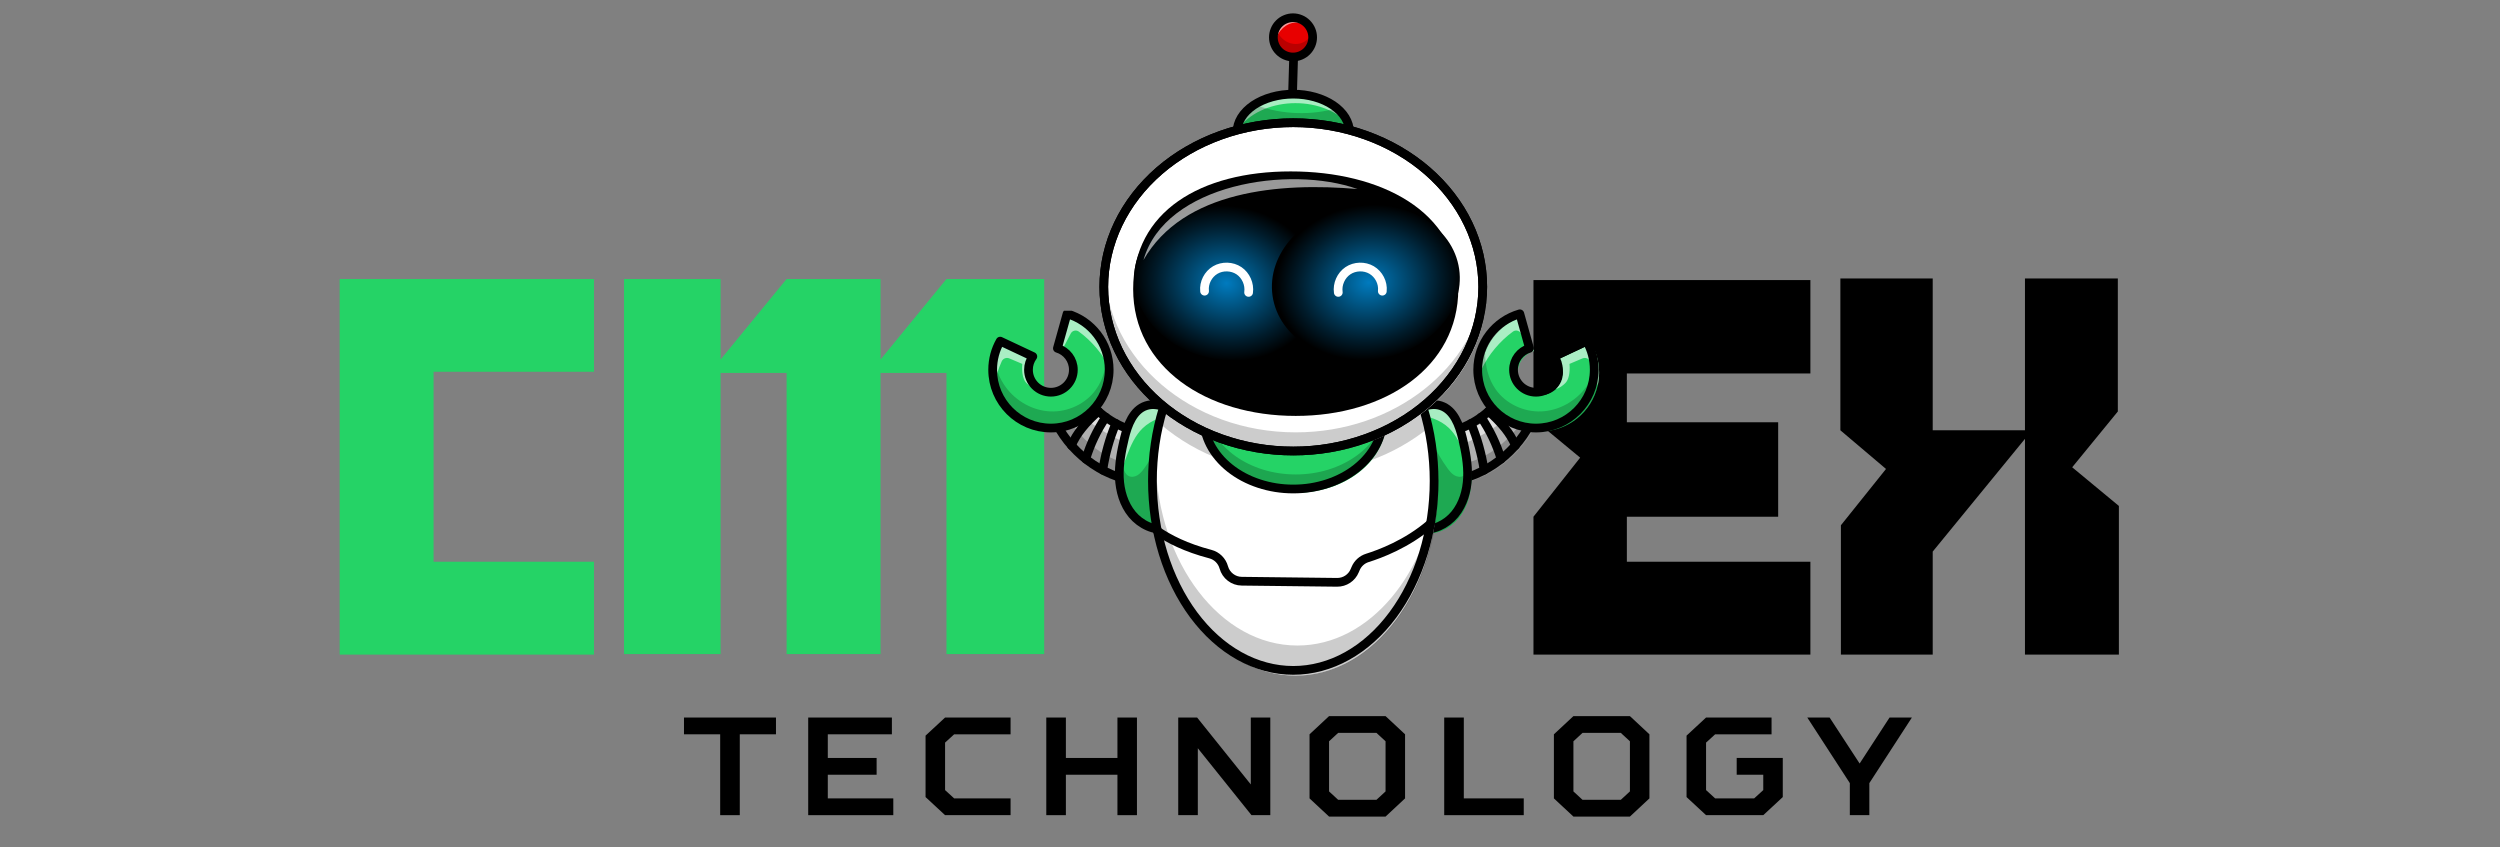 <svg xmlns="http://www.w3.org/2000/svg" xmlns:xlink="http://www.w3.org/1999/xlink" width="590" zoomAndPan="magnify" viewBox="0 0 442.5 150" height="200" preserveAspectRatio="xMidYMid meet" version="1.0"><rect x="0" y="0" width="442.5" height="150" fill="#808080" stroke="none"/><defs><filter x="0%" y="0%" width="100%" height="100%" id="c4658bdfc3"><feColorMatrix values="0 0 0 0 1 0 0 0 0 1 0 0 0 0 1 0 0 0 1 0" color-interpolation-filters="sRGB"/></filter><g/><mask id="d0c7ab6639"><g filter="url(#c4658bdfc3)"><rect x="-44.25" width="531" fill="#000000" y="-15" height="180" fill-opacity="0.6"/></g></mask><clipPath id="fd6a12a179"><path d="M 0.352 0.625 L 20.488 0.625 L 20.488 6.621 L 0.352 6.621 Z M 0.352 0.625 " clip-rule="nonzero"/></clipPath><clipPath id="e83da9d76b"><rect x="0" width="21" y="0" height="7"/></clipPath><mask id="97b7f164da"><g filter="url(#c4658bdfc3)"><rect x="-44.25" width="531" fill="#000000" y="-15" height="180" fill-opacity="0.6"/></g></mask><clipPath id="2aa0a8ebdb"><path d="M 0.586 0.48 L 8 0.48 L 8 5.996 L 0.586 5.996 Z M 0.586 0.48 " clip-rule="nonzero"/></clipPath><clipPath id="ccdc6e09e3"><rect x="0" width="9" y="0" height="6"/></clipPath><mask id="3c35640f4a"><g filter="url(#c4658bdfc3)"><rect x="-44.25" width="531" fill="#000000" y="-15" height="180" fill-opacity="0.212"/></g></mask><clipPath id="e220ddf229"><path d="M 0.707 0.242 L 15.812 0.242 L 15.812 13.906 L 0.707 13.906 Z M 0.707 0.242 " clip-rule="nonzero"/></clipPath><clipPath id="0d1ebbcdd8"><rect x="0" width="16" y="0" height="14"/></clipPath><mask id="de5ebbc4cb"><g filter="url(#c4658bdfc3)"><rect x="-44.25" width="531" fill="#000000" y="-15" height="180" fill-opacity="0.6"/></g></mask><clipPath id="af82481b62"><path d="M 1 0.324 L 13.457 0.324 L 13.457 9.195 L 1 9.195 Z M 1 0.324 " clip-rule="nonzero"/></clipPath><clipPath id="c93e89053c"><rect x="0" width="14" y="0" height="10"/></clipPath><mask id="26a2e34d9d"><g filter="url(#c4658bdfc3)"><rect x="-44.25" width="531" fill="#000000" y="-15" height="180" fill-opacity="0.612"/></g></mask><clipPath id="bd9b308468"><path d="M 0.211 0.734 L 8.121 0.734 L 8.121 8.887 L 0.211 8.887 Z M 0.211 0.734 " clip-rule="nonzero"/></clipPath><clipPath id="d2565d1b63"><rect x="0" width="9" y="0" height="9"/></clipPath><mask id="bb99ca2732"><g filter="url(#c4658bdfc3)"><rect x="-44.25" width="531" fill="#000000" y="-15" height="180" fill-opacity="0.612"/></g></mask><clipPath id="13025a9dad"><path d="M 0.023 0.703 L 9.613 0.703 L 9.613 10.531 L 0.023 10.531 Z M 0.023 0.703 " clip-rule="nonzero"/></clipPath><clipPath id="bf8c1dd2e8"><rect x="0" width="10" y="0" height="11"/></clipPath><mask id="63dda79b73"><g filter="url(#c4658bdfc3)"><rect x="-44.25" width="531" fill="#000000" y="-15" height="180" fill-opacity="0.6"/></g></mask><clipPath id="767f804273"><path d="M 0.516 0.004 L 10.586 0.004 L 10.586 11.988 L 0.516 11.988 Z M 0.516 0.004 " clip-rule="nonzero"/></clipPath><clipPath id="232210d6cc"><rect x="0" width="11" y="0" height="12"/></clipPath><mask id="fb0e96ef74"><g filter="url(#c4658bdfc3)"><rect x="-44.25" width="531" fill="#000000" y="-15" height="180" fill-opacity="0.2"/></g></mask><clipPath id="6ec0cf1535"><path d="M 0.316 0.723 L 11.586 0.723 L 11.586 22.539 L 0.316 22.539 Z M 0.316 0.723 " clip-rule="nonzero"/></clipPath><clipPath id="7814b2d8cc"><rect x="0" width="12" y="0" height="23"/></clipPath><mask id="6826357f6f"><g filter="url(#c4658bdfc3)"><rect x="-44.25" width="531" fill="#000000" y="-15" height="180" fill-opacity="0.2"/></g></mask><clipPath id="e4d45b3f9a"><path d="M 0.023 0.176 L 21.121 0.176 L 21.121 14.559 L 0.023 14.559 Z M 0.023 0.176 " clip-rule="nonzero"/></clipPath><clipPath id="d54749d427"><rect x="0" width="22" y="0" height="15"/></clipPath><mask id="06bfb4747f"><g filter="url(#c4658bdfc3)"><rect x="-44.25" width="531" fill="#000000" y="-15" height="180" fill-opacity="0.212"/></g></mask><clipPath id="94e02a620d"><path d="M 0.031 0.242 L 14.895 0.242 L 14.895 13.906 L 0.031 13.906 Z M 0.031 0.242 " clip-rule="nonzero"/></clipPath><clipPath id="2de3b1a464"><rect x="0" width="15" y="0" height="14"/></clipPath><mask id="eed5479955"><g filter="url(#c4658bdfc3)"><rect x="-44.25" width="531" fill="#000000" y="-15" height="180" fill-opacity="0.6"/></g></mask><clipPath id="c38d761d3d"><path d="M 0.145 0.324 L 12.852 0.324 L 12.852 9.195 L 0.145 9.195 Z M 0.145 0.324 " clip-rule="nonzero"/></clipPath><clipPath id="cf72eea5bf"><rect x="0" width="13" y="0" height="10"/></clipPath><mask id="a1783929a7"><g filter="url(#c4658bdfc3)"><rect x="-44.25" width="531" fill="#000000" y="-15" height="180" fill-opacity="0.612"/></g></mask><clipPath id="137cda88b4"><path d="M 0.48 0.734 L 8.633 0.734 L 8.633 8.887 L 0.48 8.887 Z M 0.48 0.734 " clip-rule="nonzero"/></clipPath><clipPath id="a820c031ff"><rect x="0" width="9" y="0" height="9"/></clipPath><mask id="80bd02eb58"><g filter="url(#c4658bdfc3)"><rect x="-44.25" width="531" fill="#000000" y="-15" height="180" fill-opacity="0.612"/></g></mask><clipPath id="0b321eed2a"><path d="M 1 0.703 L 10.578 0.703 L 10.578 10.531 L 1 10.531 Z M 1 0.703 " clip-rule="nonzero"/></clipPath><clipPath id="41beda5fae"><rect x="0" width="11" y="0" height="11"/></clipPath><clipPath id="41e5b835f0"><path d="M 174.926 55 L 198 55 L 198 78 L 174.926 78 Z M 174.926 55 " clip-rule="nonzero"/></clipPath><mask id="76ac3f9b60"><g filter="url(#c4658bdfc3)"><rect x="-44.25" width="531" fill="#000000" y="-15" height="180" fill-opacity="0.6"/></g></mask><clipPath id="700cd80376"><path d="M 0.258 0.004 L 10.324 0.004 L 10.324 11.988 L 0.258 11.988 Z M 0.258 0.004 " clip-rule="nonzero"/></clipPath><clipPath id="082bccc656"><rect x="0" width="11" y="0" height="12"/></clipPath><mask id="3c575c50e9"><g filter="url(#c4658bdfc3)"><rect x="-44.25" width="531" fill="#000000" y="-15" height="180" fill-opacity="0.2"/></g></mask><clipPath id="258f769a55"><path d="M 0.258 0.723 L 11.285 0.723 L 11.285 22.539 L 0.258 22.539 Z M 0.258 0.723 " clip-rule="nonzero"/></clipPath><clipPath id="d75b8ea293"><rect x="0" width="12" y="0" height="23"/></clipPath><mask id="491aff7e3c"><g filter="url(#c4658bdfc3)"><rect x="-44.25" width="531" fill="#000000" y="-15" height="180" fill-opacity="0.2"/></g></mask><clipPath id="8c108a5797"><path d="M 0.48 0.176 L 21.578 0.176 L 21.578 14.559 L 0.48 14.559 Z M 0.48 0.176 " clip-rule="nonzero"/></clipPath><clipPath id="1de42aa39b"><rect x="0" width="22" y="0" height="15"/></clipPath><mask id="d6c3f35259"><g filter="url(#c4658bdfc3)"><rect x="-44.25" width="531" fill="#000000" y="-15" height="180" fill-opacity="0.2"/></g></mask><clipPath id="abfdd00c77"><path d="M 0.25 0.352 L 50.832 0.352 L 50.832 38.711 L 0.25 38.711 Z M 0.25 0.352 " clip-rule="nonzero"/></clipPath><clipPath id="f9daf91987"><rect x="0" width="51" y="0" height="39"/></clipPath><mask id="7c2ccae8e7"><g filter="url(#c4658bdfc3)"><rect x="-44.25" width="531" fill="#000000" y="-15" height="180" fill-opacity="0.2"/></g></mask><clipPath id="997f73e0fa"><path d="M 0.207 0.867 L 48.395 0.867 L 48.395 32.988 L 0.207 32.988 Z M 0.207 0.867 " clip-rule="nonzero"/></clipPath><clipPath id="fa51aeea1a"><rect x="0" width="49" y="0" height="33"/></clipPath><mask id="8ba542a45b"><g filter="url(#c4658bdfc3)"><rect x="-44.25" width="531" fill="#000000" y="-15" height="180" fill-opacity="0.212"/></g></mask><clipPath id="3156071386"><path d="M 0.121 0.723 L 32.484 0.723 L 32.484 15.348 L 0.121 15.348 Z M 0.121 0.723 " clip-rule="nonzero"/></clipPath><clipPath id="5e677410bc"><rect x="0" width="33" y="0" height="16"/></clipPath><mask id="4fada8a182"><g filter="url(#c4658bdfc3)"><rect x="-44.25" width="531" fill="#000000" y="-15" height="180" fill-opacity="0.2"/></g></mask><clipPath id="4cd956fa5c"><path d="M 0.113 0.543 L 20.488 0.543 L 20.488 12.531 L 0.113 12.531 Z M 0.113 0.543 " clip-rule="nonzero"/></clipPath><clipPath id="26deaf0ecb"><rect x="0" width="21" y="0" height="13"/></clipPath><clipPath id="3e498a5744"><path d="M 203 51 L 256 51 L 256 120.605 L 203 120.605 Z M 203 51 " clip-rule="nonzero"/></clipPath><mask id="eaeebe6197"><g filter="url(#c4658bdfc3)"><rect x="-44.25" width="531" fill="#000000" y="-15" height="180" fill-opacity="0.2"/></g></mask><clipPath id="8308188d2a"><path d="M 0.141 0.551 L 68 0.551 L 68 33.152 L 0.141 33.152 Z M 0.141 0.551 " clip-rule="nonzero"/></clipPath><clipPath id="b6cc45fa1a"><rect x="0" width="69" y="0" height="34"/></clipPath><clipPath id="8b383c3819"><path d="M 200 36 L 234 36 L 234 64 L 200 64 Z M 200 36 " clip-rule="nonzero"/></clipPath><clipPath id="d39c3055dc"><path d="M 233.879 52.371 C 232.797 59.871 224.531 64.887 215.41 63.578 C 206.289 62.266 199.77 55.121 200.848 47.621 C 201.93 40.117 210.195 35.102 219.316 36.414 C 228.438 37.727 234.957 44.871 233.879 52.371 Z M 233.879 52.371 " clip-rule="nonzero"/></clipPath><radialGradient gradientTransform="matrix(1.086, 0.156, -0.128, 0.893, 87.343, 483.428)" gradientUnits="userSpaceOnUse" r="15.203" cx="61.033" id="49c7242fc1" cy="-495.87" fx="61.033" fy="-495.87"><stop stop-opacity="1" stop-color="rgb(0%, 48.1%, 74.742%)" offset="0"/><stop stop-opacity="1" stop-color="rgb(0%, 47.903%, 74.429%)" offset="0.004"/><stop stop-opacity="1" stop-color="rgb(0%, 47.705%, 74.117%)" offset="0.008"/><stop stop-opacity="1" stop-color="rgb(0%, 47.508%, 73.804%)" offset="0.012"/><stop stop-opacity="1" stop-color="rgb(0%, 47.311%, 73.491%)" offset="0.016"/><stop stop-opacity="1" stop-color="rgb(0%, 47.115%, 73.178%)" offset="0.02"/><stop stop-opacity="1" stop-color="rgb(0%, 46.918%, 72.865%)" offset="0.023"/><stop stop-opacity="1" stop-color="rgb(0%, 46.721%, 72.552%)" offset="0.027"/><stop stop-opacity="1" stop-color="rgb(0%, 46.523%, 72.24%)" offset="0.031"/><stop stop-opacity="1" stop-color="rgb(0%, 46.326%, 71.927%)" offset="0.035"/><stop stop-opacity="1" stop-color="rgb(0%, 46.129%, 71.614%)" offset="0.039"/><stop stop-opacity="1" stop-color="rgb(0%, 45.932%, 71.301%)" offset="0.043"/><stop stop-opacity="1" stop-color="rgb(0%, 45.735%, 70.988%)" offset="0.047"/><stop stop-opacity="1" stop-color="rgb(0%, 45.537%, 70.674%)" offset="0.051"/><stop stop-opacity="1" stop-color="rgb(0%, 45.34%, 70.361%)" offset="0.055"/><stop stop-opacity="1" stop-color="rgb(0%, 45.143%, 70.049%)" offset="0.059"/><stop stop-opacity="1" stop-color="rgb(0%, 44.946%, 69.736%)" offset="0.062"/><stop stop-opacity="1" stop-color="rgb(0%, 44.749%, 69.423%)" offset="0.066"/><stop stop-opacity="1" stop-color="rgb(0%, 44.553%, 69.11%)" offset="0.07"/><stop stop-opacity="1" stop-color="rgb(0%, 44.354%, 68.797%)" offset="0.074"/><stop stop-opacity="1" stop-color="rgb(0%, 44.157%, 68.484%)" offset="0.078"/><stop stop-opacity="1" stop-color="rgb(0%, 43.961%, 68.172%)" offset="0.082"/><stop stop-opacity="1" stop-color="rgb(0%, 43.764%, 67.859%)" offset="0.086"/><stop stop-opacity="1" stop-color="rgb(0%, 43.567%, 67.546%)" offset="0.09"/><stop stop-opacity="1" stop-color="rgb(0%, 43.369%, 67.233%)" offset="0.094"/><stop stop-opacity="1" stop-color="rgb(0%, 43.172%, 66.92%)" offset="0.098"/><stop stop-opacity="1" stop-color="rgb(0%, 42.975%, 66.608%)" offset="0.102"/><stop stop-opacity="1" stop-color="rgb(0%, 42.778%, 66.295%)" offset="0.105"/><stop stop-opacity="1" stop-color="rgb(0%, 42.581%, 65.982%)" offset="0.109"/><stop stop-opacity="1" stop-color="rgb(0%, 42.383%, 65.669%)" offset="0.113"/><stop stop-opacity="1" stop-color="rgb(0%, 42.186%, 65.356%)" offset="0.117"/><stop stop-opacity="1" stop-color="rgb(0%, 41.989%, 65.044%)" offset="0.121"/><stop stop-opacity="1" stop-color="rgb(0%, 41.792%, 64.731%)" offset="0.125"/><stop stop-opacity="1" stop-color="rgb(0%, 41.595%, 64.418%)" offset="0.129"/><stop stop-opacity="1" stop-color="rgb(0%, 41.399%, 64.105%)" offset="0.133"/><stop stop-opacity="1" stop-color="rgb(0%, 41.2%, 63.792%)" offset="0.137"/><stop stop-opacity="1" stop-color="rgb(0%, 41.003%, 63.48%)" offset="0.141"/><stop stop-opacity="1" stop-color="rgb(0%, 40.807%, 63.167%)" offset="0.145"/><stop stop-opacity="1" stop-color="rgb(0%, 40.61%, 62.854%)" offset="0.148"/><stop stop-opacity="1" stop-color="rgb(0%, 40.413%, 62.541%)" offset="0.152"/><stop stop-opacity="1" stop-color="rgb(0%, 40.215%, 62.227%)" offset="0.156"/><stop stop-opacity="1" stop-color="rgb(0%, 40.018%, 61.914%)" offset="0.16"/><stop stop-opacity="1" stop-color="rgb(0%, 39.821%, 61.601%)" offset="0.164"/><stop stop-opacity="1" stop-color="rgb(0%, 39.624%, 61.288%)" offset="0.168"/><stop stop-opacity="1" stop-color="rgb(0%, 39.427%, 60.976%)" offset="0.172"/><stop stop-opacity="1" stop-color="rgb(0%, 39.23%, 60.663%)" offset="0.176"/><stop stop-opacity="1" stop-color="rgb(0%, 39.032%, 60.35%)" offset="0.18"/><stop stop-opacity="1" stop-color="rgb(0%, 38.835%, 60.037%)" offset="0.184"/><stop stop-opacity="1" stop-color="rgb(0%, 38.638%, 59.724%)" offset="0.188"/><stop stop-opacity="1" stop-color="rgb(0%, 38.441%, 59.412%)" offset="0.191"/><stop stop-opacity="1" stop-color="rgb(0%, 38.245%, 59.099%)" offset="0.195"/><stop stop-opacity="1" stop-color="rgb(0%, 38.046%, 58.786%)" offset="0.199"/><stop stop-opacity="1" stop-color="rgb(0%, 37.849%, 58.473%)" offset="0.203"/><stop stop-opacity="1" stop-color="rgb(0%, 37.653%, 58.16%)" offset="0.207"/><stop stop-opacity="1" stop-color="rgb(0%, 37.456%, 57.848%)" offset="0.211"/><stop stop-opacity="1" stop-color="rgb(0%, 37.26%, 57.541%)" offset="0.215"/><stop stop-opacity="1" stop-color="rgb(0%, 37.068%, 57.242%)" offset="0.219"/><stop stop-opacity="1" stop-color="rgb(0%, 36.874%, 56.946%)" offset="0.223"/><stop stop-opacity="1" stop-color="rgb(0%, 36.682%, 56.65%)" offset="0.227"/><stop stop-opacity="1" stop-color="rgb(0%, 36.49%, 56.354%)" offset="0.23"/><stop stop-opacity="1" stop-color="rgb(0%, 36.298%, 56.058%)" offset="0.234"/><stop stop-opacity="1" stop-color="rgb(0%, 36.105%, 55.762%)" offset="0.238"/><stop stop-opacity="1" stop-color="rgb(0%, 35.913%, 55.466%)" offset="0.242"/><stop stop-opacity="1" stop-color="rgb(0%, 35.721%, 55.17%)" offset="0.246"/><stop stop-opacity="1" stop-color="rgb(0%, 35.529%, 54.872%)" offset="0.25"/><stop stop-opacity="1" stop-color="rgb(0%, 35.336%, 54.576%)" offset="0.254"/><stop stop-opacity="1" stop-color="rgb(0%, 35.143%, 54.28%)" offset="0.258"/><stop stop-opacity="1" stop-color="rgb(0%, 34.95%, 53.984%)" offset="0.262"/><stop stop-opacity="1" stop-color="rgb(0%, 34.758%, 53.688%)" offset="0.266"/><stop stop-opacity="1" stop-color="rgb(0%, 34.566%, 53.392%)" offset="0.27"/><stop stop-opacity="1" stop-color="rgb(0%, 34.373%, 53.096%)" offset="0.273"/><stop stop-opacity="1" stop-color="rgb(0%, 34.181%, 52.8%)" offset="0.277"/><stop stop-opacity="1" stop-color="rgb(0%, 33.989%, 52.502%)" offset="0.281"/><stop stop-opacity="1" stop-color="rgb(0%, 33.797%, 52.206%)" offset="0.285"/><stop stop-opacity="1" stop-color="rgb(0%, 33.604%, 51.91%)" offset="0.289"/><stop stop-opacity="1" stop-color="rgb(0%, 33.411%, 51.614%)" offset="0.293"/><stop stop-opacity="1" stop-color="rgb(0%, 33.218%, 51.318%)" offset="0.297"/><stop stop-opacity="1" stop-color="rgb(0%, 33.026%, 51.022%)" offset="0.301"/><stop stop-opacity="1" stop-color="rgb(0%, 32.834%, 50.726%)" offset="0.305"/><stop stop-opacity="1" stop-color="rgb(0%, 32.642%, 50.43%)" offset="0.309"/><stop stop-opacity="1" stop-color="rgb(0%, 32.449%, 50.133%)" offset="0.312"/><stop stop-opacity="1" stop-color="rgb(0%, 32.257%, 49.837%)" offset="0.316"/><stop stop-opacity="1" stop-color="rgb(0%, 32.065%, 49.541%)" offset="0.32"/><stop stop-opacity="1" stop-color="rgb(0%, 31.873%, 49.245%)" offset="0.324"/><stop stop-opacity="1" stop-color="rgb(0%, 31.679%, 48.949%)" offset="0.328"/><stop stop-opacity="1" stop-color="rgb(0%, 31.487%, 48.653%)" offset="0.332"/><stop stop-opacity="1" stop-color="rgb(0%, 31.294%, 48.357%)" offset="0.336"/><stop stop-opacity="1" stop-color="rgb(0%, 31.102%, 48.061%)" offset="0.34"/><stop stop-opacity="1" stop-color="rgb(0%, 30.91%, 47.763%)" offset="0.344"/><stop stop-opacity="1" stop-color="rgb(0%, 30.717%, 47.467%)" offset="0.348"/><stop stop-opacity="1" stop-color="rgb(0%, 30.525%, 47.171%)" offset="0.352"/><stop stop-opacity="1" stop-color="rgb(0%, 30.333%, 46.875%)" offset="0.355"/><stop stop-opacity="1" stop-color="rgb(0%, 30.141%, 46.579%)" offset="0.359"/><stop stop-opacity="1" stop-color="rgb(0%, 29.947%, 46.283%)" offset="0.363"/><stop stop-opacity="1" stop-color="rgb(0%, 29.755%, 45.987%)" offset="0.367"/><stop stop-opacity="1" stop-color="rgb(0%, 29.562%, 45.691%)" offset="0.371"/><stop stop-opacity="1" stop-color="rgb(0%, 29.37%, 45.393%)" offset="0.375"/><stop stop-opacity="1" stop-color="rgb(0%, 29.178%, 45.097%)" offset="0.379"/><stop stop-opacity="1" stop-color="rgb(0%, 28.986%, 44.801%)" offset="0.383"/><stop stop-opacity="1" stop-color="rgb(0%, 28.793%, 44.505%)" offset="0.387"/><stop stop-opacity="1" stop-color="rgb(0%, 28.601%, 44.209%)" offset="0.391"/><stop stop-opacity="1" stop-color="rgb(0%, 28.409%, 43.913%)" offset="0.395"/><stop stop-opacity="1" stop-color="rgb(0%, 28.215%, 43.617%)" offset="0.398"/><stop stop-opacity="1" stop-color="rgb(0%, 28.023%, 43.321%)" offset="0.402"/><stop stop-opacity="1" stop-color="rgb(0%, 27.831%, 43.024%)" offset="0.406"/><stop stop-opacity="1" stop-color="rgb(0%, 27.638%, 42.728%)" offset="0.41"/><stop stop-opacity="1" stop-color="rgb(0%, 27.446%, 42.432%)" offset="0.414"/><stop stop-opacity="1" stop-color="rgb(0%, 27.254%, 42.136%)" offset="0.418"/><stop stop-opacity="1" stop-color="rgb(0%, 27.061%, 41.84%)" offset="0.422"/><stop stop-opacity="1" stop-color="rgb(0%, 26.869%, 41.544%)" offset="0.426"/><stop stop-opacity="1" stop-color="rgb(0%, 26.677%, 41.248%)" offset="0.43"/><stop stop-opacity="1" stop-color="rgb(0%, 26.483%, 40.952%)" offset="0.434"/><stop stop-opacity="1" stop-color="rgb(0%, 26.291%, 40.654%)" offset="0.438"/><stop stop-opacity="1" stop-color="rgb(0%, 26.099%, 40.358%)" offset="0.441"/><stop stop-opacity="1" stop-color="rgb(0%, 25.906%, 40.062%)" offset="0.445"/><stop stop-opacity="1" stop-color="rgb(0%, 25.714%, 39.766%)" offset="0.449"/><stop stop-opacity="1" stop-color="rgb(0%, 25.522%, 39.47%)" offset="0.453"/><stop stop-opacity="1" stop-color="rgb(0%, 25.33%, 39.174%)" offset="0.457"/><stop stop-opacity="1" stop-color="rgb(0%, 25.137%, 38.878%)" offset="0.461"/><stop stop-opacity="1" stop-color="rgb(0%, 24.945%, 38.582%)" offset="0.465"/><stop stop-opacity="1" stop-color="rgb(0%, 24.751%, 38.284%)" offset="0.469"/><stop stop-opacity="1" stop-color="rgb(0%, 24.559%, 37.988%)" offset="0.473"/><stop stop-opacity="1" stop-color="rgb(0%, 24.367%, 37.692%)" offset="0.477"/><stop stop-opacity="1" stop-color="rgb(0%, 24.174%, 37.396%)" offset="0.48"/><stop stop-opacity="1" stop-color="rgb(0%, 23.982%, 37.1%)" offset="0.484"/><stop stop-opacity="1" stop-color="rgb(0%, 23.79%, 36.804%)" offset="0.488"/><stop stop-opacity="1" stop-color="rgb(0%, 23.598%, 36.508%)" offset="0.492"/><stop stop-opacity="1" stop-color="rgb(0%, 23.405%, 36.212%)" offset="0.496"/><stop stop-opacity="1" stop-color="rgb(0%, 23.213%, 35.915%)" offset="0.5"/><stop stop-opacity="1" stop-color="rgb(0%, 23.019%, 35.619%)" offset="0.504"/><stop stop-opacity="1" stop-color="rgb(0%, 22.827%, 35.323%)" offset="0.508"/><stop stop-opacity="1" stop-color="rgb(0%, 22.635%, 35.027%)" offset="0.512"/><stop stop-opacity="1" stop-color="rgb(0%, 22.443%, 34.731%)" offset="0.516"/><stop stop-opacity="1" stop-color="rgb(0%, 22.25%, 34.435%)" offset="0.52"/><stop stop-opacity="1" stop-color="rgb(0%, 22.058%, 34.138%)" offset="0.523"/><stop stop-opacity="1" stop-color="rgb(0%, 21.866%, 33.842%)" offset="0.527"/><stop stop-opacity="1" stop-color="rgb(0%, 21.674%, 33.545%)" offset="0.531"/><stop stop-opacity="1" stop-color="rgb(0%, 21.481%, 33.249%)" offset="0.535"/><stop stop-opacity="1" stop-color="rgb(0%, 21.288%, 32.953%)" offset="0.539"/><stop stop-opacity="1" stop-color="rgb(0%, 21.095%, 32.657%)" offset="0.543"/><stop stop-opacity="1" stop-color="rgb(0%, 20.903%, 32.361%)" offset="0.547"/><stop stop-opacity="1" stop-color="rgb(0%, 20.711%, 32.065%)" offset="0.551"/><stop stop-opacity="1" stop-color="rgb(0%, 20.518%, 31.769%)" offset="0.555"/><stop stop-opacity="1" stop-color="rgb(0%, 20.326%, 31.473%)" offset="0.559"/><stop stop-opacity="1" stop-color="rgb(0%, 20.134%, 31.175%)" offset="0.562"/><stop stop-opacity="1" stop-color="rgb(0%, 19.942%, 30.879%)" offset="0.566"/><stop stop-opacity="1" stop-color="rgb(0%, 19.749%, 30.583%)" offset="0.57"/><stop stop-opacity="1" stop-color="rgb(0%, 19.556%, 30.287%)" offset="0.574"/><stop stop-opacity="1" stop-color="rgb(0%, 19.363%, 29.991%)" offset="0.578"/><stop stop-opacity="1" stop-color="rgb(0%, 19.171%, 29.695%)" offset="0.582"/><stop stop-opacity="1" stop-color="rgb(0%, 18.979%, 29.399%)" offset="0.586"/><stop stop-opacity="1" stop-color="rgb(0%, 18.787%, 29.103%)" offset="0.59"/><stop stop-opacity="1" stop-color="rgb(0%, 18.594%, 28.806%)" offset="0.594"/><stop stop-opacity="1" stop-color="rgb(0%, 18.402%, 28.51%)" offset="0.598"/><stop stop-opacity="1" stop-color="rgb(0%, 18.21%, 28.214%)" offset="0.602"/><stop stop-opacity="1" stop-color="rgb(0%, 18.018%, 27.917%)" offset="0.605"/><stop stop-opacity="1" stop-color="rgb(0%, 17.824%, 27.621%)" offset="0.609"/><stop stop-opacity="1" stop-color="rgb(0%, 17.632%, 27.325%)" offset="0.613"/><stop stop-opacity="1" stop-color="rgb(0%, 17.439%, 27.029%)" offset="0.617"/><stop stop-opacity="1" stop-color="rgb(0%, 17.247%, 26.733%)" offset="0.621"/><stop stop-opacity="1" stop-color="rgb(0%, 17.055%, 26.436%)" offset="0.625"/><stop stop-opacity="1" stop-color="rgb(0%, 16.862%, 26.14%)" offset="0.629"/><stop stop-opacity="1" stop-color="rgb(0%, 16.67%, 25.844%)" offset="0.633"/><stop stop-opacity="1" stop-color="rgb(0%, 16.478%, 25.548%)" offset="0.637"/><stop stop-opacity="1" stop-color="rgb(0%, 16.286%, 25.252%)" offset="0.641"/><stop stop-opacity="1" stop-color="rgb(0%, 16.092%, 24.956%)" offset="0.645"/><stop stop-opacity="1" stop-color="rgb(0%, 15.9%, 24.66%)" offset="0.648"/><stop stop-opacity="1" stop-color="rgb(0%, 15.707%, 24.364%)" offset="0.652"/><stop stop-opacity="1" stop-color="rgb(0%, 15.515%, 24.066%)" offset="0.656"/><stop stop-opacity="1" stop-color="rgb(0%, 15.323%, 23.77%)" offset="0.66"/><stop stop-opacity="1" stop-color="rgb(0%, 15.131%, 23.474%)" offset="0.664"/><stop stop-opacity="1" stop-color="rgb(0%, 14.938%, 23.178%)" offset="0.668"/><stop stop-opacity="1" stop-color="rgb(0%, 14.746%, 22.882%)" offset="0.672"/><stop stop-opacity="1" stop-color="rgb(0%, 14.554%, 22.586%)" offset="0.676"/><stop stop-opacity="1" stop-color="rgb(0%, 14.36%, 22.29%)" offset="0.68"/><stop stop-opacity="1" stop-color="rgb(0%, 14.168%, 21.994%)" offset="0.684"/><stop stop-opacity="1" stop-color="rgb(0%, 13.976%, 21.696%)" offset="0.688"/><stop stop-opacity="1" stop-color="rgb(0%, 13.783%, 21.4%)" offset="0.691"/><stop stop-opacity="1" stop-color="rgb(0%, 13.591%, 21.104%)" offset="0.695"/><stop stop-opacity="1" stop-color="rgb(0%, 13.399%, 20.808%)" offset="0.699"/><stop stop-opacity="1" stop-color="rgb(0%, 13.206%, 20.512%)" offset="0.703"/><stop stop-opacity="1" stop-color="rgb(0%, 13.014%, 20.216%)" offset="0.707"/><stop stop-opacity="1" stop-color="rgb(0%, 12.822%, 19.92%)" offset="0.711"/><stop stop-opacity="1" stop-color="rgb(0%, 12.628%, 19.624%)" offset="0.715"/><stop stop-opacity="1" stop-color="rgb(0%, 12.436%, 19.327%)" offset="0.719"/><stop stop-opacity="1" stop-color="rgb(0%, 12.244%, 19.031%)" offset="0.723"/><stop stop-opacity="1" stop-color="rgb(0%, 12.051%, 18.735%)" offset="0.727"/><stop stop-opacity="1" stop-color="rgb(0%, 11.859%, 18.439%)" offset="0.73"/><stop stop-opacity="1" stop-color="rgb(0%, 11.667%, 18.143%)" offset="0.734"/><stop stop-opacity="1" stop-color="rgb(0%, 11.475%, 17.847%)" offset="0.738"/><stop stop-opacity="1" stop-color="rgb(0%, 11.282%, 17.551%)" offset="0.742"/><stop stop-opacity="1" stop-color="rgb(0%, 11.09%, 17.255%)" offset="0.746"/><stop stop-opacity="1" stop-color="rgb(0%, 10.896%, 16.957%)" offset="0.75"/><stop stop-opacity="1" stop-color="rgb(0%, 10.704%, 16.661%)" offset="0.754"/><stop stop-opacity="1" stop-color="rgb(0%, 10.522%, 16.379%)" offset="0.758"/><stop stop-opacity="1" stop-color="rgb(0%, 10.35%, 16.112%)" offset="0.762"/><stop stop-opacity="1" stop-color="rgb(0%, 10.179%, 15.846%)" offset="0.766"/><stop stop-opacity="1" stop-color="rgb(0%, 10.008%, 15.579%)" offset="0.77"/><stop stop-opacity="1" stop-color="rgb(0%, 9.837%, 15.314%)" offset="0.773"/><stop stop-opacity="1" stop-color="rgb(0%, 9.666%, 15.047%)" offset="0.777"/><stop stop-opacity="1" stop-color="rgb(0%, 9.496%, 14.781%)" offset="0.781"/><stop stop-opacity="1" stop-color="rgb(0%, 9.325%, 14.514%)" offset="0.785"/><stop stop-opacity="1" stop-color="rgb(0%, 9.154%, 14.247%)" offset="0.789"/><stop stop-opacity="1" stop-color="rgb(0%, 8.981%, 13.982%)" offset="0.793"/><stop stop-opacity="1" stop-color="rgb(0%, 8.81%, 13.715%)" offset="0.797"/><stop stop-opacity="1" stop-color="rgb(0%, 8.64%, 13.449%)" offset="0.801"/><stop stop-opacity="1" stop-color="rgb(0%, 8.469%, 13.182%)" offset="0.805"/><stop stop-opacity="1" stop-color="rgb(0%, 8.298%, 12.917%)" offset="0.809"/><stop stop-opacity="1" stop-color="rgb(0%, 8.127%, 12.65%)" offset="0.812"/><stop stop-opacity="1" stop-color="rgb(0%, 7.956%, 12.384%)" offset="0.816"/><stop stop-opacity="1" stop-color="rgb(0%, 7.784%, 12.117%)" offset="0.82"/><stop stop-opacity="1" stop-color="rgb(0%, 7.613%, 11.852%)" offset="0.824"/><stop stop-opacity="1" stop-color="rgb(0%, 7.442%, 11.584%)" offset="0.828"/><stop stop-opacity="1" stop-color="rgb(0%, 7.271%, 11.317%)" offset="0.832"/><stop stop-opacity="1" stop-color="rgb(0%, 7.1%, 11.052%)" offset="0.836"/><stop stop-opacity="1" stop-color="rgb(0%, 6.929%, 10.785%)" offset="0.84"/><stop stop-opacity="1" stop-color="rgb(0%, 6.758%, 10.519%)" offset="0.844"/><stop stop-opacity="1" stop-color="rgb(0%, 6.587%, 10.252%)" offset="0.848"/><stop stop-opacity="1" stop-color="rgb(0%, 6.415%, 9.987%)" offset="0.852"/><stop stop-opacity="1" stop-color="rgb(0%, 6.244%, 9.72%)" offset="0.855"/><stop stop-opacity="1" stop-color="rgb(0%, 6.073%, 9.454%)" offset="0.859"/><stop stop-opacity="1" stop-color="rgb(0%, 5.902%, 9.187%)" offset="0.863"/><stop stop-opacity="1" stop-color="rgb(0%, 5.731%, 8.922%)" offset="0.867"/><stop stop-opacity="1" stop-color="rgb(0%, 5.56%, 8.655%)" offset="0.871"/><stop stop-opacity="1" stop-color="rgb(0%, 5.389%, 8.388%)" offset="0.875"/><stop stop-opacity="1" stop-color="rgb(0%, 5.217%, 8.122%)" offset="0.879"/><stop stop-opacity="1" stop-color="rgb(0%, 5.046%, 7.855%)" offset="0.883"/><stop stop-opacity="1" stop-color="rgb(0%, 4.875%, 7.59%)" offset="0.887"/><stop stop-opacity="1" stop-color="rgb(0%, 4.704%, 7.323%)" offset="0.891"/><stop stop-opacity="1" stop-color="rgb(0%, 4.533%, 7.057%)" offset="0.895"/><stop stop-opacity="1" stop-color="rgb(0%, 4.362%, 6.79%)" offset="0.898"/><stop stop-opacity="1" stop-color="rgb(0%, 4.192%, 6.525%)" offset="0.902"/><stop stop-opacity="1" stop-color="rgb(0%, 4.021%, 6.258%)" offset="0.906"/><stop stop-opacity="1" stop-color="rgb(0%, 3.848%, 5.992%)" offset="0.91"/><stop stop-opacity="1" stop-color="rgb(0%, 3.677%, 5.725%)" offset="0.914"/><stop stop-opacity="1" stop-color="rgb(0%, 3.506%, 5.458%)" offset="0.918"/><stop stop-opacity="1" stop-color="rgb(0%, 3.336%, 5.193%)" offset="0.922"/><stop stop-opacity="1" stop-color="rgb(0%, 3.165%, 4.926%)" offset="0.926"/><stop stop-opacity="1" stop-color="rgb(0%, 2.994%, 4.66%)" offset="0.93"/><stop stop-opacity="1" stop-color="rgb(0%, 2.823%, 4.393%)" offset="0.934"/><stop stop-opacity="1" stop-color="rgb(0%, 2.65%, 4.128%)" offset="0.938"/><stop stop-opacity="1" stop-color="rgb(0%, 2.48%, 3.86%)" offset="0.941"/><stop stop-opacity="1" stop-color="rgb(0%, 2.309%, 3.595%)" offset="0.945"/><stop stop-opacity="1" stop-color="rgb(0%, 2.138%, 3.328%)" offset="0.949"/><stop stop-opacity="1" stop-color="rgb(0%, 1.967%, 3.062%)" offset="0.953"/><stop stop-opacity="1" stop-color="rgb(0%, 1.796%, 2.795%)" offset="0.957"/><stop stop-opacity="1" stop-color="rgb(0%, 1.625%, 2.528%)" offset="0.961"/><stop stop-opacity="1" stop-color="rgb(0%, 1.454%, 2.263%)" offset="0.965"/><stop stop-opacity="1" stop-color="rgb(0%, 1.282%, 1.996%)" offset="0.969"/><stop stop-opacity="1" stop-color="rgb(0%, 1.111%, 1.73%)" offset="0.973"/><stop stop-opacity="1" stop-color="rgb(0%, 0.94%, 1.463%)" offset="0.977"/><stop stop-opacity="1" stop-color="rgb(0%, 0.769%, 1.198%)" offset="0.98"/><stop stop-opacity="1" stop-color="rgb(0%, 0.598%, 0.931%)" offset="0.984"/><stop stop-opacity="1" stop-color="rgb(0%, 0.427%, 0.665%)" offset="0.988"/><stop stop-opacity="1" stop-color="rgb(0%, 0.256%, 0.398%)" offset="0.992"/><stop stop-opacity="1" stop-color="rgb(0%, 0.085%, 0.133%)" offset="0.996"/><stop stop-opacity="1" stop-color="rgb(0%, 0%, 0%)" offset="1"/></radialGradient><clipPath id="f49e3d5ccf"><path d="M 225 36 L 259 36 L 259 64 L 225 64 Z M 225 36 " clip-rule="nonzero"/></clipPath><clipPath id="0c8fde8211"><path d="M 225.242 52.371 C 226.324 59.871 234.59 64.887 243.711 63.578 C 252.832 62.266 259.352 55.121 258.27 47.621 C 257.191 40.117 248.926 35.102 239.805 36.414 C 230.684 37.727 224.164 44.871 225.242 52.371 Z M 225.242 52.371 " clip-rule="nonzero"/></clipPath><radialGradient gradientTransform="matrix(-1.086, 0.156, 0.128, 0.893, 1155.12, 483.428)" gradientUnits="userSpaceOnUse" r="15.203" cx="767.533" id="9754a69ff1" cy="-619.452" fx="767.533" fy="-619.452"><stop stop-opacity="1" stop-color="rgb(0%, 48.1%, 74.742%)" offset="0"/><stop stop-opacity="1" stop-color="rgb(0%, 47.903%, 74.429%)" offset="0.004"/><stop stop-opacity="1" stop-color="rgb(0%, 47.705%, 74.117%)" offset="0.008"/><stop stop-opacity="1" stop-color="rgb(0%, 47.508%, 73.804%)" offset="0.012"/><stop stop-opacity="1" stop-color="rgb(0%, 47.311%, 73.491%)" offset="0.016"/><stop stop-opacity="1" stop-color="rgb(0%, 47.115%, 73.178%)" offset="0.02"/><stop stop-opacity="1" stop-color="rgb(0%, 46.918%, 72.865%)" offset="0.023"/><stop stop-opacity="1" stop-color="rgb(0%, 46.721%, 72.552%)" offset="0.027"/><stop stop-opacity="1" stop-color="rgb(0%, 46.523%, 72.24%)" offset="0.031"/><stop stop-opacity="1" stop-color="rgb(0%, 46.326%, 71.927%)" offset="0.035"/><stop stop-opacity="1" stop-color="rgb(0%, 46.129%, 71.614%)" offset="0.039"/><stop stop-opacity="1" stop-color="rgb(0%, 45.932%, 71.301%)" offset="0.043"/><stop stop-opacity="1" stop-color="rgb(0%, 45.735%, 70.988%)" offset="0.047"/><stop stop-opacity="1" stop-color="rgb(0%, 45.537%, 70.674%)" offset="0.051"/><stop stop-opacity="1" stop-color="rgb(0%, 45.34%, 70.361%)" offset="0.055"/><stop stop-opacity="1" stop-color="rgb(0%, 45.143%, 70.049%)" offset="0.059"/><stop stop-opacity="1" stop-color="rgb(0%, 44.946%, 69.736%)" offset="0.062"/><stop stop-opacity="1" stop-color="rgb(0%, 44.749%, 69.423%)" offset="0.066"/><stop stop-opacity="1" stop-color="rgb(0%, 44.553%, 69.11%)" offset="0.07"/><stop stop-opacity="1" stop-color="rgb(0%, 44.354%, 68.797%)" offset="0.074"/><stop stop-opacity="1" stop-color="rgb(0%, 44.157%, 68.484%)" offset="0.078"/><stop stop-opacity="1" stop-color="rgb(0%, 43.961%, 68.172%)" offset="0.082"/><stop stop-opacity="1" stop-color="rgb(0%, 43.764%, 67.859%)" offset="0.086"/><stop stop-opacity="1" stop-color="rgb(0%, 43.567%, 67.546%)" offset="0.09"/><stop stop-opacity="1" stop-color="rgb(0%, 43.369%, 67.233%)" offset="0.094"/><stop stop-opacity="1" stop-color="rgb(0%, 43.172%, 66.92%)" offset="0.098"/><stop stop-opacity="1" stop-color="rgb(0%, 42.975%, 66.608%)" offset="0.102"/><stop stop-opacity="1" stop-color="rgb(0%, 42.778%, 66.295%)" offset="0.105"/><stop stop-opacity="1" stop-color="rgb(0%, 42.581%, 65.982%)" offset="0.109"/><stop stop-opacity="1" stop-color="rgb(0%, 42.383%, 65.669%)" offset="0.113"/><stop stop-opacity="1" stop-color="rgb(0%, 42.186%, 65.356%)" offset="0.117"/><stop stop-opacity="1" stop-color="rgb(0%, 41.989%, 65.044%)" offset="0.121"/><stop stop-opacity="1" stop-color="rgb(0%, 41.792%, 64.731%)" offset="0.125"/><stop stop-opacity="1" stop-color="rgb(0%, 41.595%, 64.418%)" offset="0.129"/><stop stop-opacity="1" stop-color="rgb(0%, 41.399%, 64.105%)" offset="0.133"/><stop stop-opacity="1" stop-color="rgb(0%, 41.2%, 63.792%)" offset="0.137"/><stop stop-opacity="1" stop-color="rgb(0%, 41.003%, 63.48%)" offset="0.141"/><stop stop-opacity="1" stop-color="rgb(0%, 40.807%, 63.167%)" offset="0.145"/><stop stop-opacity="1" stop-color="rgb(0%, 40.61%, 62.854%)" offset="0.148"/><stop stop-opacity="1" stop-color="rgb(0%, 40.413%, 62.541%)" offset="0.152"/><stop stop-opacity="1" stop-color="rgb(0%, 40.215%, 62.227%)" offset="0.156"/><stop stop-opacity="1" stop-color="rgb(0%, 40.018%, 61.914%)" offset="0.16"/><stop stop-opacity="1" stop-color="rgb(0%, 39.821%, 61.601%)" offset="0.164"/><stop stop-opacity="1" stop-color="rgb(0%, 39.624%, 61.288%)" offset="0.168"/><stop stop-opacity="1" stop-color="rgb(0%, 39.427%, 60.976%)" offset="0.172"/><stop stop-opacity="1" stop-color="rgb(0%, 39.23%, 60.663%)" offset="0.176"/><stop stop-opacity="1" stop-color="rgb(0%, 39.032%, 60.35%)" offset="0.18"/><stop stop-opacity="1" stop-color="rgb(0%, 38.835%, 60.037%)" offset="0.184"/><stop stop-opacity="1" stop-color="rgb(0%, 38.638%, 59.724%)" offset="0.188"/><stop stop-opacity="1" stop-color="rgb(0%, 38.441%, 59.412%)" offset="0.191"/><stop stop-opacity="1" stop-color="rgb(0%, 38.245%, 59.099%)" offset="0.195"/><stop stop-opacity="1" stop-color="rgb(0%, 38.046%, 58.786%)" offset="0.199"/><stop stop-opacity="1" stop-color="rgb(0%, 37.849%, 58.473%)" offset="0.203"/><stop stop-opacity="1" stop-color="rgb(0%, 37.653%, 58.16%)" offset="0.207"/><stop stop-opacity="1" stop-color="rgb(0%, 37.456%, 57.848%)" offset="0.211"/><stop stop-opacity="1" stop-color="rgb(0%, 37.26%, 57.541%)" offset="0.215"/><stop stop-opacity="1" stop-color="rgb(0%, 37.068%, 57.242%)" offset="0.219"/><stop stop-opacity="1" stop-color="rgb(0%, 36.874%, 56.946%)" offset="0.223"/><stop stop-opacity="1" stop-color="rgb(0%, 36.682%, 56.65%)" offset="0.227"/><stop stop-opacity="1" stop-color="rgb(0%, 36.49%, 56.354%)" offset="0.23"/><stop stop-opacity="1" stop-color="rgb(0%, 36.298%, 56.058%)" offset="0.234"/><stop stop-opacity="1" stop-color="rgb(0%, 36.105%, 55.762%)" offset="0.238"/><stop stop-opacity="1" stop-color="rgb(0%, 35.913%, 55.466%)" offset="0.242"/><stop stop-opacity="1" stop-color="rgb(0%, 35.721%, 55.17%)" offset="0.246"/><stop stop-opacity="1" stop-color="rgb(0%, 35.529%, 54.872%)" offset="0.25"/><stop stop-opacity="1" stop-color="rgb(0%, 35.336%, 54.576%)" offset="0.254"/><stop stop-opacity="1" stop-color="rgb(0%, 35.143%, 54.28%)" offset="0.258"/><stop stop-opacity="1" stop-color="rgb(0%, 34.95%, 53.984%)" offset="0.262"/><stop stop-opacity="1" stop-color="rgb(0%, 34.758%, 53.688%)" offset="0.266"/><stop stop-opacity="1" stop-color="rgb(0%, 34.566%, 53.392%)" offset="0.27"/><stop stop-opacity="1" stop-color="rgb(0%, 34.373%, 53.096%)" offset="0.273"/><stop stop-opacity="1" stop-color="rgb(0%, 34.181%, 52.8%)" offset="0.277"/><stop stop-opacity="1" stop-color="rgb(0%, 33.989%, 52.502%)" offset="0.281"/><stop stop-opacity="1" stop-color="rgb(0%, 33.797%, 52.206%)" offset="0.285"/><stop stop-opacity="1" stop-color="rgb(0%, 33.604%, 51.91%)" offset="0.289"/><stop stop-opacity="1" stop-color="rgb(0%, 33.411%, 51.614%)" offset="0.293"/><stop stop-opacity="1" stop-color="rgb(0%, 33.218%, 51.318%)" offset="0.297"/><stop stop-opacity="1" stop-color="rgb(0%, 33.026%, 51.022%)" offset="0.301"/><stop stop-opacity="1" stop-color="rgb(0%, 32.834%, 50.726%)" offset="0.305"/><stop stop-opacity="1" stop-color="rgb(0%, 32.642%, 50.43%)" offset="0.309"/><stop stop-opacity="1" stop-color="rgb(0%, 32.449%, 50.133%)" offset="0.312"/><stop stop-opacity="1" stop-color="rgb(0%, 32.257%, 49.837%)" offset="0.316"/><stop stop-opacity="1" stop-color="rgb(0%, 32.065%, 49.541%)" offset="0.32"/><stop stop-opacity="1" stop-color="rgb(0%, 31.873%, 49.245%)" offset="0.324"/><stop stop-opacity="1" stop-color="rgb(0%, 31.679%, 48.949%)" offset="0.328"/><stop stop-opacity="1" stop-color="rgb(0%, 31.487%, 48.653%)" offset="0.332"/><stop stop-opacity="1" stop-color="rgb(0%, 31.294%, 48.357%)" offset="0.336"/><stop stop-opacity="1" stop-color="rgb(0%, 31.102%, 48.061%)" offset="0.34"/><stop stop-opacity="1" stop-color="rgb(0%, 30.91%, 47.763%)" offset="0.344"/><stop stop-opacity="1" stop-color="rgb(0%, 30.717%, 47.467%)" offset="0.348"/><stop stop-opacity="1" stop-color="rgb(0%, 30.525%, 47.171%)" offset="0.352"/><stop stop-opacity="1" stop-color="rgb(0%, 30.333%, 46.875%)" offset="0.355"/><stop stop-opacity="1" stop-color="rgb(0%, 30.141%, 46.579%)" offset="0.359"/><stop stop-opacity="1" stop-color="rgb(0%, 29.947%, 46.283%)" offset="0.363"/><stop stop-opacity="1" stop-color="rgb(0%, 29.755%, 45.987%)" offset="0.367"/><stop stop-opacity="1" stop-color="rgb(0%, 29.562%, 45.691%)" offset="0.371"/><stop stop-opacity="1" stop-color="rgb(0%, 29.37%, 45.393%)" offset="0.375"/><stop stop-opacity="1" stop-color="rgb(0%, 29.178%, 45.097%)" offset="0.379"/><stop stop-opacity="1" stop-color="rgb(0%, 28.986%, 44.801%)" offset="0.383"/><stop stop-opacity="1" stop-color="rgb(0%, 28.793%, 44.505%)" offset="0.387"/><stop stop-opacity="1" stop-color="rgb(0%, 28.601%, 44.209%)" offset="0.391"/><stop stop-opacity="1" stop-color="rgb(0%, 28.409%, 43.913%)" offset="0.395"/><stop stop-opacity="1" stop-color="rgb(0%, 28.215%, 43.617%)" offset="0.398"/><stop stop-opacity="1" stop-color="rgb(0%, 28.023%, 43.321%)" offset="0.402"/><stop stop-opacity="1" stop-color="rgb(0%, 27.831%, 43.024%)" offset="0.406"/><stop stop-opacity="1" stop-color="rgb(0%, 27.638%, 42.728%)" offset="0.41"/><stop stop-opacity="1" stop-color="rgb(0%, 27.446%, 42.432%)" offset="0.414"/><stop stop-opacity="1" stop-color="rgb(0%, 27.254%, 42.136%)" offset="0.418"/><stop stop-opacity="1" stop-color="rgb(0%, 27.061%, 41.84%)" offset="0.422"/><stop stop-opacity="1" stop-color="rgb(0%, 26.869%, 41.544%)" offset="0.426"/><stop stop-opacity="1" stop-color="rgb(0%, 26.677%, 41.248%)" offset="0.43"/><stop stop-opacity="1" stop-color="rgb(0%, 26.483%, 40.952%)" offset="0.434"/><stop stop-opacity="1" stop-color="rgb(0%, 26.291%, 40.654%)" offset="0.438"/><stop stop-opacity="1" stop-color="rgb(0%, 26.099%, 40.358%)" offset="0.441"/><stop stop-opacity="1" stop-color="rgb(0%, 25.906%, 40.062%)" offset="0.445"/><stop stop-opacity="1" stop-color="rgb(0%, 25.714%, 39.766%)" offset="0.449"/><stop stop-opacity="1" stop-color="rgb(0%, 25.522%, 39.47%)" offset="0.453"/><stop stop-opacity="1" stop-color="rgb(0%, 25.33%, 39.174%)" offset="0.457"/><stop stop-opacity="1" stop-color="rgb(0%, 25.137%, 38.878%)" offset="0.461"/><stop stop-opacity="1" stop-color="rgb(0%, 24.945%, 38.582%)" offset="0.465"/><stop stop-opacity="1" stop-color="rgb(0%, 24.751%, 38.284%)" offset="0.469"/><stop stop-opacity="1" stop-color="rgb(0%, 24.559%, 37.988%)" offset="0.473"/><stop stop-opacity="1" stop-color="rgb(0%, 24.367%, 37.692%)" offset="0.477"/><stop stop-opacity="1" stop-color="rgb(0%, 24.174%, 37.396%)" offset="0.48"/><stop stop-opacity="1" stop-color="rgb(0%, 23.982%, 37.1%)" offset="0.484"/><stop stop-opacity="1" stop-color="rgb(0%, 23.79%, 36.804%)" offset="0.488"/><stop stop-opacity="1" stop-color="rgb(0%, 23.598%, 36.508%)" offset="0.492"/><stop stop-opacity="1" stop-color="rgb(0%, 23.405%, 36.212%)" offset="0.496"/><stop stop-opacity="1" stop-color="rgb(0%, 23.213%, 35.915%)" offset="0.5"/><stop stop-opacity="1" stop-color="rgb(0%, 23.019%, 35.619%)" offset="0.504"/><stop stop-opacity="1" stop-color="rgb(0%, 22.827%, 35.323%)" offset="0.508"/><stop stop-opacity="1" stop-color="rgb(0%, 22.635%, 35.027%)" offset="0.512"/><stop stop-opacity="1" stop-color="rgb(0%, 22.443%, 34.731%)" offset="0.516"/><stop stop-opacity="1" stop-color="rgb(0%, 22.25%, 34.435%)" offset="0.52"/><stop stop-opacity="1" stop-color="rgb(0%, 22.058%, 34.138%)" offset="0.523"/><stop stop-opacity="1" stop-color="rgb(0%, 21.866%, 33.842%)" offset="0.527"/><stop stop-opacity="1" stop-color="rgb(0%, 21.674%, 33.545%)" offset="0.531"/><stop stop-opacity="1" stop-color="rgb(0%, 21.481%, 33.249%)" offset="0.535"/><stop stop-opacity="1" stop-color="rgb(0%, 21.288%, 32.953%)" offset="0.539"/><stop stop-opacity="1" stop-color="rgb(0%, 21.095%, 32.657%)" offset="0.543"/><stop stop-opacity="1" stop-color="rgb(0%, 20.903%, 32.361%)" offset="0.547"/><stop stop-opacity="1" stop-color="rgb(0%, 20.711%, 32.065%)" offset="0.551"/><stop stop-opacity="1" stop-color="rgb(0%, 20.518%, 31.769%)" offset="0.555"/><stop stop-opacity="1" stop-color="rgb(0%, 20.326%, 31.473%)" offset="0.559"/><stop stop-opacity="1" stop-color="rgb(0%, 20.134%, 31.175%)" offset="0.562"/><stop stop-opacity="1" stop-color="rgb(0%, 19.942%, 30.879%)" offset="0.566"/><stop stop-opacity="1" stop-color="rgb(0%, 19.749%, 30.583%)" offset="0.57"/><stop stop-opacity="1" stop-color="rgb(0%, 19.556%, 30.287%)" offset="0.574"/><stop stop-opacity="1" stop-color="rgb(0%, 19.363%, 29.991%)" offset="0.578"/><stop stop-opacity="1" stop-color="rgb(0%, 19.171%, 29.695%)" offset="0.582"/><stop stop-opacity="1" stop-color="rgb(0%, 18.979%, 29.399%)" offset="0.586"/><stop stop-opacity="1" stop-color="rgb(0%, 18.787%, 29.103%)" offset="0.59"/><stop stop-opacity="1" stop-color="rgb(0%, 18.594%, 28.806%)" offset="0.594"/><stop stop-opacity="1" stop-color="rgb(0%, 18.402%, 28.51%)" offset="0.598"/><stop stop-opacity="1" stop-color="rgb(0%, 18.21%, 28.214%)" offset="0.602"/><stop stop-opacity="1" stop-color="rgb(0%, 18.018%, 27.917%)" offset="0.605"/><stop stop-opacity="1" stop-color="rgb(0%, 17.824%, 27.621%)" offset="0.609"/><stop stop-opacity="1" stop-color="rgb(0%, 17.632%, 27.325%)" offset="0.613"/><stop stop-opacity="1" stop-color="rgb(0%, 17.439%, 27.029%)" offset="0.617"/><stop stop-opacity="1" stop-color="rgb(0%, 17.247%, 26.733%)" offset="0.621"/><stop stop-opacity="1" stop-color="rgb(0%, 17.055%, 26.436%)" offset="0.625"/><stop stop-opacity="1" stop-color="rgb(0%, 16.862%, 26.14%)" offset="0.629"/><stop stop-opacity="1" stop-color="rgb(0%, 16.67%, 25.844%)" offset="0.633"/><stop stop-opacity="1" stop-color="rgb(0%, 16.478%, 25.548%)" offset="0.637"/><stop stop-opacity="1" stop-color="rgb(0%, 16.286%, 25.252%)" offset="0.641"/><stop stop-opacity="1" stop-color="rgb(0%, 16.092%, 24.956%)" offset="0.645"/><stop stop-opacity="1" stop-color="rgb(0%, 15.9%, 24.66%)" offset="0.648"/><stop stop-opacity="1" stop-color="rgb(0%, 15.707%, 24.364%)" offset="0.652"/><stop stop-opacity="1" stop-color="rgb(0%, 15.515%, 24.066%)" offset="0.656"/><stop stop-opacity="1" stop-color="rgb(0%, 15.323%, 23.77%)" offset="0.66"/><stop stop-opacity="1" stop-color="rgb(0%, 15.131%, 23.474%)" offset="0.664"/><stop stop-opacity="1" stop-color="rgb(0%, 14.938%, 23.178%)" offset="0.668"/><stop stop-opacity="1" stop-color="rgb(0%, 14.746%, 22.882%)" offset="0.672"/><stop stop-opacity="1" stop-color="rgb(0%, 14.554%, 22.586%)" offset="0.676"/><stop stop-opacity="1" stop-color="rgb(0%, 14.36%, 22.29%)" offset="0.68"/><stop stop-opacity="1" stop-color="rgb(0%, 14.168%, 21.994%)" offset="0.684"/><stop stop-opacity="1" stop-color="rgb(0%, 13.976%, 21.696%)" offset="0.688"/><stop stop-opacity="1" stop-color="rgb(0%, 13.783%, 21.4%)" offset="0.691"/><stop stop-opacity="1" stop-color="rgb(0%, 13.591%, 21.104%)" offset="0.695"/><stop stop-opacity="1" stop-color="rgb(0%, 13.399%, 20.808%)" offset="0.699"/><stop stop-opacity="1" stop-color="rgb(0%, 13.206%, 20.512%)" offset="0.703"/><stop stop-opacity="1" stop-color="rgb(0%, 13.014%, 20.216%)" offset="0.707"/><stop stop-opacity="1" stop-color="rgb(0%, 12.822%, 19.92%)" offset="0.711"/><stop stop-opacity="1" stop-color="rgb(0%, 12.628%, 19.624%)" offset="0.715"/><stop stop-opacity="1" stop-color="rgb(0%, 12.436%, 19.327%)" offset="0.719"/><stop stop-opacity="1" stop-color="rgb(0%, 12.244%, 19.031%)" offset="0.723"/><stop stop-opacity="1" stop-color="rgb(0%, 12.051%, 18.735%)" offset="0.727"/><stop stop-opacity="1" stop-color="rgb(0%, 11.859%, 18.439%)" offset="0.73"/><stop stop-opacity="1" stop-color="rgb(0%, 11.667%, 18.143%)" offset="0.734"/><stop stop-opacity="1" stop-color="rgb(0%, 11.475%, 17.847%)" offset="0.738"/><stop stop-opacity="1" stop-color="rgb(0%, 11.282%, 17.551%)" offset="0.742"/><stop stop-opacity="1" stop-color="rgb(0%, 11.09%, 17.255%)" offset="0.746"/><stop stop-opacity="1" stop-color="rgb(0%, 10.896%, 16.957%)" offset="0.75"/><stop stop-opacity="1" stop-color="rgb(0%, 10.704%, 16.661%)" offset="0.754"/><stop stop-opacity="1" stop-color="rgb(0%, 10.522%, 16.379%)" offset="0.758"/><stop stop-opacity="1" stop-color="rgb(0%, 10.35%, 16.112%)" offset="0.762"/><stop stop-opacity="1" stop-color="rgb(0%, 10.179%, 15.846%)" offset="0.766"/><stop stop-opacity="1" stop-color="rgb(0%, 10.008%, 15.579%)" offset="0.77"/><stop stop-opacity="1" stop-color="rgb(0%, 9.837%, 15.314%)" offset="0.773"/><stop stop-opacity="1" stop-color="rgb(0%, 9.666%, 15.047%)" offset="0.777"/><stop stop-opacity="1" stop-color="rgb(0%, 9.496%, 14.781%)" offset="0.781"/><stop stop-opacity="1" stop-color="rgb(0%, 9.325%, 14.514%)" offset="0.785"/><stop stop-opacity="1" stop-color="rgb(0%, 9.154%, 14.247%)" offset="0.789"/><stop stop-opacity="1" stop-color="rgb(0%, 8.981%, 13.982%)" offset="0.793"/><stop stop-opacity="1" stop-color="rgb(0%, 8.81%, 13.715%)" offset="0.797"/><stop stop-opacity="1" stop-color="rgb(0%, 8.64%, 13.449%)" offset="0.801"/><stop stop-opacity="1" stop-color="rgb(0%, 8.469%, 13.182%)" offset="0.805"/><stop stop-opacity="1" stop-color="rgb(0%, 8.298%, 12.917%)" offset="0.809"/><stop stop-opacity="1" stop-color="rgb(0%, 8.127%, 12.65%)" offset="0.812"/><stop stop-opacity="1" stop-color="rgb(0%, 7.956%, 12.384%)" offset="0.816"/><stop stop-opacity="1" stop-color="rgb(0%, 7.784%, 12.117%)" offset="0.82"/><stop stop-opacity="1" stop-color="rgb(0%, 7.613%, 11.852%)" offset="0.824"/><stop stop-opacity="1" stop-color="rgb(0%, 7.442%, 11.584%)" offset="0.828"/><stop stop-opacity="1" stop-color="rgb(0%, 7.271%, 11.317%)" offset="0.832"/><stop stop-opacity="1" stop-color="rgb(0%, 7.1%, 11.052%)" offset="0.836"/><stop stop-opacity="1" stop-color="rgb(0%, 6.929%, 10.785%)" offset="0.84"/><stop stop-opacity="1" stop-color="rgb(0%, 6.758%, 10.519%)" offset="0.844"/><stop stop-opacity="1" stop-color="rgb(0%, 6.587%, 10.252%)" offset="0.848"/><stop stop-opacity="1" stop-color="rgb(0%, 6.415%, 9.987%)" offset="0.852"/><stop stop-opacity="1" stop-color="rgb(0%, 6.244%, 9.72%)" offset="0.855"/><stop stop-opacity="1" stop-color="rgb(0%, 6.073%, 9.454%)" offset="0.859"/><stop stop-opacity="1" stop-color="rgb(0%, 5.902%, 9.187%)" offset="0.863"/><stop stop-opacity="1" stop-color="rgb(0%, 5.731%, 8.922%)" offset="0.867"/><stop stop-opacity="1" stop-color="rgb(0%, 5.56%, 8.655%)" offset="0.871"/><stop stop-opacity="1" stop-color="rgb(0%, 5.389%, 8.388%)" offset="0.875"/><stop stop-opacity="1" stop-color="rgb(0%, 5.217%, 8.122%)" offset="0.879"/><stop stop-opacity="1" stop-color="rgb(0%, 5.046%, 7.855%)" offset="0.883"/><stop stop-opacity="1" stop-color="rgb(0%, 4.875%, 7.59%)" offset="0.887"/><stop stop-opacity="1" stop-color="rgb(0%, 4.704%, 7.323%)" offset="0.891"/><stop stop-opacity="1" stop-color="rgb(0%, 4.533%, 7.057%)" offset="0.895"/><stop stop-opacity="1" stop-color="rgb(0%, 4.362%, 6.79%)" offset="0.898"/><stop stop-opacity="1" stop-color="rgb(0%, 4.192%, 6.525%)" offset="0.902"/><stop stop-opacity="1" stop-color="rgb(0%, 4.021%, 6.258%)" offset="0.906"/><stop stop-opacity="1" stop-color="rgb(0%, 3.848%, 5.992%)" offset="0.91"/><stop stop-opacity="1" stop-color="rgb(0%, 3.677%, 5.725%)" offset="0.914"/><stop stop-opacity="1" stop-color="rgb(0%, 3.506%, 5.458%)" offset="0.918"/><stop stop-opacity="1" stop-color="rgb(0%, 3.336%, 5.193%)" offset="0.922"/><stop stop-opacity="1" stop-color="rgb(0%, 3.165%, 4.926%)" offset="0.926"/><stop stop-opacity="1" stop-color="rgb(0%, 2.994%, 4.66%)" offset="0.93"/><stop stop-opacity="1" stop-color="rgb(0%, 2.823%, 4.393%)" offset="0.934"/><stop stop-opacity="1" stop-color="rgb(0%, 2.65%, 4.128%)" offset="0.938"/><stop stop-opacity="1" stop-color="rgb(0%, 2.48%, 3.86%)" offset="0.941"/><stop stop-opacity="1" stop-color="rgb(0%, 2.309%, 3.595%)" offset="0.945"/><stop stop-opacity="1" stop-color="rgb(0%, 2.138%, 3.328%)" offset="0.949"/><stop stop-opacity="1" stop-color="rgb(0%, 1.967%, 3.062%)" offset="0.953"/><stop stop-opacity="1" stop-color="rgb(0%, 1.796%, 2.795%)" offset="0.957"/><stop stop-opacity="1" stop-color="rgb(0%, 1.625%, 2.528%)" offset="0.961"/><stop stop-opacity="1" stop-color="rgb(0%, 1.454%, 2.263%)" offset="0.965"/><stop stop-opacity="1" stop-color="rgb(0%, 1.282%, 1.996%)" offset="0.969"/><stop stop-opacity="1" stop-color="rgb(0%, 1.111%, 1.73%)" offset="0.973"/><stop stop-opacity="1" stop-color="rgb(0%, 0.94%, 1.463%)" offset="0.977"/><stop stop-opacity="1" stop-color="rgb(0%, 0.769%, 1.198%)" offset="0.98"/><stop stop-opacity="1" stop-color="rgb(0%, 0.598%, 0.931%)" offset="0.984"/><stop stop-opacity="1" stop-color="rgb(0%, 0.427%, 0.665%)" offset="0.988"/><stop stop-opacity="1" stop-color="rgb(0%, 0.256%, 0.398%)" offset="0.992"/><stop stop-opacity="1" stop-color="rgb(0%, 0.085%, 0.133%)" offset="0.996"/><stop stop-opacity="1" stop-color="rgb(0%, 0%, 0%)" offset="1"/></radialGradient><mask id="08e7ce4efd"><g filter="url(#c4658bdfc3)"><rect x="-44.25" width="531" fill="#000000" y="-15" height="180" fill-opacity="0.6"/></g></mask><clipPath id="9c749bac01"><path d="M 0.332 0.488 L 38.449 0.488 L 38.449 15.113 L 0.332 15.113 Z M 0.332 0.488 " clip-rule="nonzero"/></clipPath><clipPath id="7f82d8167c"><rect x="0" width="39" y="0" height="16"/></clipPath><mask id="13b3806955"><g filter="url(#c4658bdfc3)"><rect x="-44.25" width="531" fill="#000000" y="-15" height="180" fill-opacity="0.2"/></g></mask><clipPath id="016de84ab0"><path d="M 0.586 0.641 L 8 0.641 L 8 5.914 L 0.586 5.914 Z M 0.586 0.641 " clip-rule="nonzero"/></clipPath><clipPath id="d1e8c7fd34"><rect x="0" width="9" y="0" height="6"/></clipPath></defs><g fill="#25d366" fill-opacity="1"><g transform="translate(60.211, 115.864)"><g><path d="M 44.922 -66.484 L 44.922 -50.062 L 16.531 -50.062 L 16.531 -16.438 L 44.922 -16.438 L 44.922 0 L -0.094 0 L -0.094 -66.484 Z M 44.922 -66.484 "/></g></g></g><g fill="#25d366" fill-opacity="1"><g transform="translate(110.448, 115.864)"><g><path d="M 28.781 -49.859 L 17.094 -49.859 L 17.094 -0.094 L 0 -0.094 L 0 -66.484 L 17.094 -66.484 L 17.094 -52.234 L 28.781 -66.484 L 45.406 -66.484 L 45.406 -52.234 L 57.078 -66.484 L 74.375 -66.484 L 74.375 -0.094 L 57.078 -0.094 L 57.078 -49.859 L 45.406 -49.859 L 45.406 -0.094 L 28.781 -0.094 Z M 28.781 -49.859 "/></g></g></g><g fill="#25d366" fill-opacity="1"><g transform="translate(190.133, 115.864)"><g/></g></g><g fill="#25d366" fill-opacity="1"><g transform="translate(217.198, 115.864)"><g/></g></g><g fill="#25d366" fill-opacity="1"><g transform="translate(244.264, 115.864)"><g/></g></g><g fill="#000000" fill-opacity="1"><g transform="translate(271.33, 115.864)"><g><path d="M 49.109 0 L 0.094 0 L 0.094 -24.406 L 8.359 -34.859 L 0.094 -41.703 L 0.094 -66.297 L 49.109 -66.297 L 49.109 -49.766 L 16.625 -49.766 L 16.625 -41.125 L 43.406 -41.125 L 43.406 -24.406 L 16.625 -24.406 L 16.625 -16.438 L 49.109 -16.438 Z M 49.109 0 "/></g></g></g><g fill="#000000" fill-opacity="1"><g transform="translate(325.84, 115.864)"><g><path d="M 32.578 -38.188 L 16.25 -18.234 L 16.25 0 L 0 0 L 0 -22.891 L 7.984 -32.859 L -0.094 -39.703 L -0.094 -66.578 L 16.25 -66.578 L 16.25 -39.703 L 32.578 -39.703 L 32.578 -66.578 L 49.016 -66.578 L 49.016 -43.031 L 40.938 -33.156 L 49.203 -26.312 L 49.203 0 L 32.578 0 Z M 32.578 -38.188 "/></g></g></g><g fill="#000000" fill-opacity="1"><g transform="translate(120.566, 144.284)"><g><path d="M 6.906 -14.312 L 0.5 -14.312 L 0.5 -17.281 L 16.781 -17.281 L 16.781 -14.312 L 10.375 -14.312 L 10.375 0 L 6.906 0 Z M 6.906 -14.312 "/></g></g></g><g fill="#000000" fill-opacity="1"><g transform="translate(140.958, 144.284)"><g><path d="M 2.094 -17.281 L 16.906 -17.281 L 16.906 -14.312 L 5.562 -14.312 L 5.562 -10.125 L 14.203 -10.125 L 14.203 -7.156 L 5.562 -7.156 L 5.562 -2.969 L 17.156 -2.969 L 17.156 0 L 2.094 0 Z M 2.094 -17.281 "/></g></g></g><g fill="#000000" fill-opacity="1"><g transform="translate(162.09, 144.284)"><g><path d="M 1.734 -3.203 L 1.734 -14.078 L 5.188 -17.281 L 16.781 -17.281 L 16.781 -14.312 L 6.797 -14.312 L 5.188 -12.844 L 5.188 -4.438 L 6.797 -2.969 L 16.781 -2.969 L 16.781 0 L 5.188 0 Z M 1.734 -3.203 "/></g></g></g><g fill="#000000" fill-opacity="1"><g transform="translate(183.099, 144.284)"><g><path d="M 2.094 -17.281 L 5.562 -17.281 L 5.562 -10.125 L 14.688 -10.125 L 14.688 -17.281 L 18.141 -17.281 L 18.141 0 L 14.688 0 L 14.688 -7.156 L 5.562 -7.156 L 5.562 0 L 2.094 0 Z M 2.094 -17.281 "/></g></g></g><g fill="#000000" fill-opacity="1"><g transform="translate(206.453, 144.284)"><g><path d="M 2.094 -17.281 L 5.438 -17.281 L 14.938 -5.438 L 14.938 -17.281 L 18.391 -17.281 L 18.391 0 L 15.062 0 L 5.562 -11.844 L 5.562 0 L 2.094 0 Z M 2.094 -17.281 "/></g></g></g><g fill="#000000" fill-opacity="1"><g transform="translate(230.055, 144.284)"><g><path d="M 1.734 -2.969 L 1.734 -14.312 L 5.188 -17.531 L 15.188 -17.531 L 18.641 -14.312 L 18.641 -2.969 L 15.188 0.25 L 5.188 0.25 Z M 13.578 -2.719 L 15.188 -4.203 L 15.188 -13.078 L 13.578 -14.562 L 6.797 -14.562 L 5.188 -13.078 L 5.188 -4.203 L 6.797 -2.719 Z M 13.578 -2.719 "/></g></g></g><g fill="#000000" fill-opacity="1"><g transform="translate(253.532, 144.284)"><g><path d="M 2.094 -17.281 L 5.562 -17.281 L 5.562 -2.969 L 16.172 -2.969 L 16.172 0 L 2.094 0 Z M 2.094 -17.281 "/></g></g></g><g fill="#000000" fill-opacity="1"><g transform="translate(273.307, 144.284)"><g><path d="M 1.734 -2.969 L 1.734 -14.312 L 5.188 -17.531 L 15.188 -17.531 L 18.641 -14.312 L 18.641 -2.969 L 15.188 0.25 L 5.188 0.25 Z M 13.578 -2.719 L 15.188 -4.203 L 15.188 -13.078 L 13.578 -14.562 L 6.797 -14.562 L 5.188 -13.078 L 5.188 -4.203 L 6.797 -2.719 Z M 13.578 -2.719 "/></g></g></g><g fill="#000000" fill-opacity="1"><g transform="translate(296.785, 144.284)"><g><path d="M 1.734 -3.203 L 1.734 -14.078 L 5.188 -17.281 L 16.781 -17.281 L 16.781 -14.312 L 6.797 -14.312 L 5.188 -12.844 L 5.188 -4.438 L 6.797 -2.969 L 13.703 -2.969 L 15.312 -4.438 L 15.312 -7.156 L 10.609 -7.156 L 10.609 -10.125 L 18.766 -10.125 L 18.766 -3.203 L 15.312 0 L 5.188 0 Z M 1.734 -3.203 "/></g></g></g><g fill="#000000" fill-opacity="1"><g transform="translate(320.139, 144.284)"><g><path d="M 7.281 -5.672 L -0.25 -17.281 L 3.703 -17.281 L 9.016 -9.141 L 14.312 -17.281 L 18.266 -17.281 L 10.734 -5.672 L 10.734 0 L 7.281 0 Z M 7.281 -5.672 "/></g></g></g><path stroke-linecap="round" transform="matrix(0.044, 0, 0, 0.044, 174.927, 1.909)" fill="none" stroke-linejoin="round" d="M 1230.865 99.021 C 1228.223 189.647 1225.493 280.449 1222.851 371.076 " stroke="#000000" stroke-width="35.111" stroke-opacity="1" stroke-miterlimit="10"/><path fill="#25d366" d="M 239.375 23.562 C 239.375 27.305 234.883 30.34 229.344 30.34 C 223.801 30.34 219.309 27.305 219.309 23.562 C 219.309 23.172 219.355 22.785 219.453 22.414 C 219.82 20.941 220.895 19.633 222.426 18.648 C 224.227 17.492 226.66 16.781 229.344 16.781 C 232.34 16.781 235.035 17.672 236.871 19.082 C 238.117 20.035 238.969 21.227 239.262 22.543 C 239.336 22.875 239.375 23.215 239.375 23.562 Z M 239.375 23.562 " fill-opacity="1" fill-rule="nonzero"/><g mask="url(#d0c7ab6639)"><g transform="matrix(1, 0, 0, 1, 219, 16)"><g clip-path="url(#e83da9d76b)"><g clip-path="url(#fd6a12a179)"><path fill="#ffffff" d="M 20.262 6.543 C 15.52 0.754 4.949 0.945 0.453 6.414 C 2.906 -1.18 18 -1.125 20.262 6.543 Z M 20.262 6.543 " fill-opacity="1" fill-rule="nonzero"/></g></g></g></g><path stroke-linecap="round" transform="matrix(0.044, 0, 0, 0.044, 174.927, 1.909)" fill="none" stroke-linejoin="round" d="M 1453.071 488.212 C 1453.071 498.164 1451.662 508.116 1448.756 517.98 C 1445.849 527.844 1441.534 537.356 1435.897 546.691 C 1430.173 555.939 1423.215 564.746 1414.936 573.113 C 1406.745 581.392 1397.322 589.142 1386.841 596.276 C 1376.36 603.322 1364.911 609.663 1352.581 615.3 C 1340.163 620.848 1327.128 625.516 1313.389 629.391 C 1299.738 633.266 1285.558 636.085 1271.026 638.11 C 1256.406 640.048 1241.698 641.017 1226.902 641.017 C 1212.018 641.017 1197.31 640.048 1182.69 638.11 C 1168.158 636.085 1153.978 633.266 1140.327 629.391 C 1126.588 625.516 1113.553 620.848 1101.135 615.3 C 1088.805 609.663 1077.444 603.322 1066.875 596.276 C 1056.394 589.142 1047.059 581.392 1038.78 573.113 C 1030.501 564.746 1023.543 555.939 1017.819 546.691 C 1012.182 537.356 1007.867 527.844 1004.96 517.98 C 1002.054 508.116 1000.645 498.164 1000.645 488.212 C 1000.645 478.171 1002.054 468.219 1004.96 458.355 C 1007.867 448.491 1012.182 438.979 1017.819 429.644 C 1023.543 420.396 1030.501 411.589 1038.78 403.222 C 1047.059 394.943 1056.394 387.193 1066.875 380.059 C 1077.444 373.013 1088.805 366.672 1101.135 361.123 C 1113.553 355.487 1126.588 350.819 1140.327 346.944 C 1153.978 343.157 1168.158 340.25 1182.69 338.225 C 1197.31 336.287 1212.018 335.318 1226.902 335.318 C 1241.698 335.318 1256.406 336.287 1271.026 338.225 C 1285.558 340.25 1299.738 343.157 1313.389 346.944 C 1327.128 350.819 1340.163 355.487 1352.581 361.123 C 1364.911 366.672 1376.36 373.013 1386.841 380.059 C 1397.322 387.193 1406.745 394.943 1414.936 403.222 C 1423.215 411.589 1430.173 420.396 1435.897 429.644 C 1441.534 438.979 1445.849 448.491 1448.756 458.355 C 1451.662 468.219 1453.071 478.171 1453.071 488.212 Z M 1453.071 488.212 " stroke="#000000" stroke-width="35.111" stroke-opacity="1" stroke-miterlimit="10"/><path fill="#e80000" d="M 232.859 6.203 C 232.859 6.77 232.727 7.301 232.488 7.77 C 231.914 8.926 230.719 9.719 229.344 9.719 C 227.578 9.719 226.121 8.426 225.867 6.73 C 225.84 6.559 225.824 6.383 225.824 6.203 C 225.824 5.891 225.867 5.582 225.945 5.293 C 226.348 3.793 227.715 2.688 229.344 2.688 C 230.801 2.688 232.047 3.574 232.582 4.836 C 232.762 5.258 232.859 5.719 232.859 6.203 Z M 232.859 6.203 " fill-opacity="1" fill-rule="nonzero"/><g mask="url(#97b7f164da)"><g transform="matrix(1, 0, 0, 1, 225, 2)"><g clip-path="url(#ccdc6e09e3)"><g clip-path="url(#2aa0a8ebdb)"><path fill="#ffffff" d="M 7.859 4.203 C 7.859 4.77 7.727 5.301 7.488 5.77 C 7.363 1.207 2.59 0.688 0.867 4.73 C 0.258 -0.203 7.723 -0.766 7.859 4.203 Z M 7.859 4.203 " fill-opacity="1" fill-rule="nonzero"/></g></g></g></g><path stroke-linecap="round" transform="matrix(0.031, -0.031, 0.031, 0.031, 187.828, 41.645)" fill="none" stroke-linejoin="round" d="M 1306.128 96.854 C 1306.128 107.316 1304.135 117.405 1300.087 127.182 C 1296.101 136.897 1290.371 145.491 1282.96 152.902 C 1275.487 160.375 1266.955 166.042 1257.177 170.09 C 1247.462 174.075 1237.373 176.068 1226.849 176.13 C 1216.386 176.13 1206.235 174.075 1196.52 170.089 C 1186.805 166.103 1178.273 160.311 1170.8 152.838 C 1163.39 145.427 1157.598 136.895 1153.612 127.18 C 1149.627 117.464 1147.572 107.313 1147.572 96.851 C 1147.572 86.264 1149.565 76.175 1153.614 66.522 C 1157.662 56.745 1163.329 48.213 1170.802 40.74 C 1178.213 33.329 1186.808 27.6 1196.523 23.615 C 1206.238 19.505 1216.327 17.512 1226.851 17.574 C 1237.376 17.512 1247.527 19.568 1257.18 23.616 C 1266.895 27.602 1275.489 33.331 1282.9 40.742 C 1290.373 48.215 1296.102 56.81 1300.088 66.525 C 1304.135 76.178 1306.128 86.267 1306.128 96.854 Z M 1306.128 96.854 " stroke="#000000" stroke-width="35.111" stroke-opacity="1" stroke-miterlimit="10"/><path fill="#b0b0b0" d="M 272.648 73.242 C 270.465 79.504 264.801 84.414 258.297 85.691 C 258.164 84.535 258.031 83.379 257.883 82.195 C 257.758 81.199 257.617 80.18 257.457 79.129 C 257.348 78.438 257.234 77.73 257.105 77.004 C 260.984 76.16 264.496 73.754 266.688 70.473 C 267.617 70.781 268.531 71.141 269.43 71.547 C 269.93 71.77 270.43 72.012 270.922 72.27 C 271.504 72.574 272.078 72.898 272.648 73.242 Z M 272.648 73.242 " fill-opacity="1" fill-rule="nonzero"/><g mask="url(#3c35640f4a)"><g transform="matrix(1, 0, 0, 1, 257, 72)"><g clip-path="url(#0d1ebbcdd8)"><g clip-path="url(#e220ddf229)"><path fill="#000000" d="M 15.648 1.242 C 13.465 7.504 7.801 12.414 1.297 13.691 C 1.164 12.535 1.031 11.379 0.883 10.195 C 6.914 9.711 11.641 4.379 13.922 0.27 C 14.504 0.574 15.078 0.898 15.648 1.242 Z M 15.648 1.242 " fill-opacity="1" fill-rule="nonzero"/></g></g></g></g><g mask="url(#de5ebbc4cb)"><g transform="matrix(1, 0, 0, 1, 256, 70)"><g clip-path="url(#c93e89053c)"><g clip-path="url(#af82481b62)"><path fill="#ffffff" d="M 13.43 1.547 C 10.125 4.977 5.973 7.602 1.457 9.129 C 1.348 8.438 1.234 7.73 1.105 7.004 C 4.98 6.16 8.496 3.754 10.688 0.473 C 11.617 0.781 12.531 1.141 13.43 1.547 Z M 13.43 1.547 " fill-opacity="1" fill-rule="nonzero"/></g></g></g></g><path stroke-linecap="round" transform="matrix(0.044, 0, 0, 0.044, 174.927, 1.909)" fill="none" stroke-linejoin="round" d="M 1852.831 1693.127 C 1940.198 1674.103 2019.463 1619.851 2068.872 1545.87 C 2115.55 1561.459 2160.467 1582.244 2203.182 1608.401 C 2154.038 1749.493 2026.333 1860.288 1879.781 1889.087 C 1872.559 1826.556 1865.337 1764.113 1852.831 1693.127 Z M 1852.831 1693.127 " stroke="#000000" stroke-width="35.111" stroke-opacity="1" stroke-miterlimit="10"/><path fill="#25d366" d="M 283.039 65.961 C 283.039 66.746 282.953 67.516 282.785 68.25 C 281.742 72.891 277.598 76.355 272.645 76.355 C 266.906 76.355 262.25 71.699 262.25 65.961 C 262.25 65.746 262.258 65.527 262.27 65.316 C 262.332 64.305 262.539 63.332 262.871 62.414 C 263.996 59.305 266.566 56.891 269.766 55.969 L 271.488 62.129 C 271.305 62.184 271.125 62.254 270.953 62.336 C 269.59 62.969 268.641 64.352 268.641 65.961 C 268.641 68.172 270.434 69.961 272.645 69.961 C 273.707 69.961 274.672 69.547 275.391 68.871 C 276.164 68.145 276.648 67.105 276.648 65.961 C 276.648 65.07 276.359 64.25 275.871 63.586 L 281.695 60.844 C 282.168 61.68 282.527 62.582 282.758 63.539 C 282.941 64.312 283.039 65.125 283.039 65.961 Z M 283.039 65.961 " fill-opacity="1" fill-rule="nonzero"/><g mask="url(#26a2e34d9d)"><g transform="matrix(1, 0, 0, 1, 275, 60)"><g clip-path="url(#d2565d1b63)"><g clip-path="url(#bd9b308468)"><path fill="#ffffff" d="M 8.039 5.961 C 8.039 6.746 7.953 7.516 7.785 8.25 C 7.512 6.777 7.062 5.34 6.449 3.973 C 6.219 3.457 5.625 3.219 5.105 3.434 C 4.305 3.77 3.551 4.09 2.801 4.41 C 2.941 6.043 2.625 7.25 2.07 7.801 C 1.594 8.277 1.035 8.68 0.387 8.871 C 1.164 8.141 1.648 7.105 1.648 5.957 C 1.648 5.07 1.359 4.25 0.867 3.586 L 6.691 0.844 C 7.164 1.68 7.527 2.582 7.754 3.539 C 7.941 4.312 8.039 5.125 8.039 5.961 Z M 8.039 5.961 " fill-opacity="1" fill-rule="nonzero"/></g></g></g></g><g mask="url(#bb99ca2732)"><g transform="matrix(1, 0, 0, 1, 262, 55)"><g clip-path="url(#bf8c1dd2e8)"><g clip-path="url(#13025a9dad)"><path fill="#ffffff" d="M 9.488 7.129 C 9.305 7.184 9.125 7.254 8.953 7.336 C 8.34 6.207 7.93 5.367 7.219 4.023 C 6.945 3.508 6.277 3.344 5.805 3.684 C 3.516 5.328 1.398 7.855 0.27 10.32 C 0.332 9.309 0.535 8.332 0.871 7.418 C 1.996 4.309 4.566 1.891 7.766 0.973 Z M 9.488 7.129 " fill-opacity="1" fill-rule="nonzero"/></g></g></g></g><path stroke-linecap="round" transform="matrix(0.044, 0, 0, 0.044, 174.927, 1.909)" fill="none" stroke-linejoin="round" d="M 2437.542 1444.147 C 2437.542 1573.613 2332.648 1678.507 2203.182 1678.507 C 2073.804 1678.507 1968.822 1573.613 1968.822 1444.147 C 1968.822 1337.227 2040.424 1247.041 2138.273 1218.946 L 2177.112 1357.748 C 2139.946 1368.933 2112.908 1403.369 2112.908 1444.147 C 2112.908 1493.995 2153.333 1534.421 2203.182 1534.421 C 2253.031 1534.421 2293.456 1493.995 2293.456 1444.147 C 2293.456 1424.154 2286.938 1405.571 2275.929 1390.599 L 2407.245 1328.86 C 2426.533 1362.856 2437.542 1402.224 2437.542 1444.147 Z M 2437.542 1444.147 " stroke="#000000" stroke-width="35.111" stroke-opacity="1" stroke-miterlimit="10"/><path stroke-linecap="round" transform="matrix(0.044, 0, 0, 0.044, 174.927, 1.909)" fill="none" stroke-linejoin="round" d="M 1942.048 1660.1 C 1967.148 1720.253 1984.851 1783.577 1994.539 1848.045 " stroke="#000000" stroke-width="35.111" stroke-opacity="1" stroke-miterlimit="10"/><path stroke-linecap="round" transform="matrix(0.044, 0, 0, 0.044, 174.927, 1.909)" fill="none" stroke-linejoin="round" d="M 1982.473 1634.911 C 2017.614 1686.521 2044.828 1743.592 2062.883 1803.393 " stroke="#000000" stroke-width="35.111" stroke-opacity="1" stroke-miterlimit="10"/><path stroke-linecap="round" transform="matrix(0.044, 0, 0, 0.044, 174.927, 1.909)" fill="none" stroke-linejoin="round" d="M 2012.329 1610.867 C 2035.933 1632.269 2058.743 1654.551 2078.648 1679.475 C 2095.381 1700.525 2110.09 1723.776 2120.57 1748.612 " stroke="#000000" stroke-width="35.111" stroke-opacity="1" stroke-miterlimit="10"/><path fill="#25d366" d="M 260.438 85.184 C 260.34 87.547 259.656 89.945 258.145 91.766 C 256.633 93.59 254.219 94.738 251.879 94.379 C 252.262 87.93 251.492 80.859 249.543 74.133 C 249.895 73.902 250.266 73.672 250.641 73.449 C 251.047 73.211 251.469 72.988 251.898 72.797 C 253.125 72.246 254.41 71.965 255.664 72.371 C 257.977 73.117 258.961 75.801 259.527 78.164 C 259.816 79.363 260.074 80.578 260.246 81.805 C 260.34 82.48 260.406 83.156 260.434 83.84 C 260.453 84.285 260.453 84.734 260.438 85.184 Z M 260.438 85.184 " fill-opacity="1" fill-rule="nonzero"/><g mask="url(#63dda79b73)"><g transform="matrix(1, 0, 0, 1, 250, 72)"><g clip-path="url(#232210d6cc)"><g clip-path="url(#767f804273)"><path fill="#ffffff" d="M 10.434 11.84 C 10.062 10.734 9.668 9.637 9.25 8.551 C 8.578 6.82 7.816 5.062 6.477 3.777 C 4.934 2.293 2.777 1.598 0.641 1.449 C 1.047 1.211 1.469 0.988 1.898 0.797 C 3.125 0.246 4.41 -0.035 5.664 0.371 C 7.977 1.117 8.961 3.801 9.527 6.164 C 9.816 7.363 10.074 8.578 10.246 9.805 C 10.34 10.48 10.406 11.156 10.434 11.84 Z M 10.434 11.84 " fill-opacity="1" fill-rule="nonzero"/></g></g></g></g><g mask="url(#fb0e96ef74)"><g transform="matrix(1, 0, 0, 1, 249, 72)"><g clip-path="url(#7814b2d8cc)"><g clip-path="url(#6ec0cf1535)"><path fill="#000000" d="M 11.438 13.184 C 11.34 15.547 10.656 17.945 9.145 19.766 C 7.633 21.59 5.219 22.738 2.879 22.379 C 3.262 15.93 2.492 8.859 0.543 2.133 C 1.281 1.652 2.074 1.164 2.898 0.797 C 3.547 4.441 5.035 7.938 7.23 10.922 C 7.562 11.371 7.922 11.82 8.398 12.109 C 8.875 12.402 9.5 12.508 9.992 12.246 C 10.496 11.977 10.746 11.41 10.93 10.875 C 11.051 10.523 11.156 10.164 11.246 9.805 C 11.402 10.926 11.48 12.051 11.438 13.184 Z M 11.438 13.184 " fill-opacity="1" fill-rule="nonzero"/></g></g></g></g><path stroke-linecap="round" transform="matrix(0.044, 0, 0, 0.044, 174.927, 1.909)" fill="none" stroke-linejoin="round" d="M 1682.235 1628.394 C 1726.359 1780.054 1743.533 1939.464 1734.99 2084.871 C 1787.745 2092.974 1842.174 2067.081 1876.258 2026.039 C 1910.342 1984.91 1925.755 1930.833 1927.956 1877.55 C 1930.07 1824.178 1919.854 1771.158 1907.436 1719.284 C 1894.665 1666 1872.471 1605.495 1820.332 1588.673 C 1773.214 1573.437 1723.981 1601.267 1682.235 1628.394 Z M 1682.235 1628.394 " stroke="#000000" stroke-width="35.111" stroke-opacity="1" stroke-miterlimit="10"/><g mask="url(#6826357f6f)"><g transform="matrix(1, 0, 0, 1, 262, 62)"><g clip-path="url(#d54749d427)"><g clip-path="url(#e4d45b3f9a)"><path fill="#000000" d="M 21.039 3.961 C 21.039 9.699 16.387 14.355 10.645 14.355 C 4.906 14.355 0.25 9.699 0.25 3.961 C 0.25 2.715 0.469 1.523 0.871 0.414 C 0.855 2.719 1.422 5.066 2.754 6.945 C 4.555 9.477 7.711 10.949 10.816 10.82 C 13.918 10.695 16.895 9.027 18.73 6.52 C 19.801 5.055 20.48 3.328 20.758 1.539 C 20.941 2.312 21.039 3.125 21.039 3.961 Z M 21.039 3.961 " fill-opacity="1" fill-rule="nonzero"/></g></g></g></g><path fill="#b0b0b0" d="M 186.098 73.242 C 188.277 79.504 193.941 84.414 200.449 85.691 C 200.578 84.535 200.715 83.379 200.863 82.195 C 200.988 81.199 201.129 80.18 201.289 79.129 C 201.395 78.438 201.512 77.73 201.641 77.004 C 197.762 76.16 194.25 73.754 192.059 70.473 C 191.129 70.781 190.215 71.141 189.316 71.547 C 188.812 71.77 188.316 72.012 187.824 72.27 C 187.242 72.574 186.668 72.898 186.098 73.242 Z M 186.098 73.242 " fill-opacity="1" fill-rule="nonzero"/><g mask="url(#06bfb4747f)"><g transform="matrix(1, 0, 0, 1, 186, 72)"><g clip-path="url(#2de3b1a464)"><g clip-path="url(#94e02a620d)"><path fill="#000000" d="M 0.098 1.242 C 2.277 7.504 7.941 12.414 14.449 13.691 C 14.578 12.535 14.715 11.379 14.863 10.195 C 8.828 9.711 4.105 4.379 1.824 0.27 C 1.242 0.574 0.668 0.898 0.098 1.242 Z M 0.098 1.242 " fill-opacity="1" fill-rule="nonzero"/></g></g></g></g><g mask="url(#eed5479955)"><g transform="matrix(1, 0, 0, 1, 189, 70)"><g clip-path="url(#cf72eea5bf)"><g clip-path="url(#c38d761d3d)"><path fill="#ffffff" d="M 0.316 1.547 C 3.621 4.977 7.773 7.602 12.289 9.129 C 12.398 8.438 12.512 7.73 12.641 7.004 C 8.762 6.16 5.25 3.754 3.059 0.473 C 2.129 0.781 1.215 1.141 0.316 1.547 Z M 0.316 1.547 " fill-opacity="1" fill-rule="nonzero"/></g></g></g></g><path stroke-linecap="round" transform="matrix(0.044, 0, 0, 0.044, 174.927, 1.909)" fill="none" stroke-linejoin="round" d="M 602.294 1693.127 C 514.839 1674.103 435.662 1619.851 386.253 1545.87 C 339.575 1561.459 294.658 1582.244 251.855 1608.401 C 301.088 1749.493 428.792 1860.288 575.344 1889.087 C 582.566 1826.556 589.7 1764.113 602.294 1693.127 Z M 602.294 1693.127 " stroke="#000000" stroke-width="35.111" stroke-opacity="1" stroke-miterlimit="10"/><path fill="#25d366" d="M 175.707 65.961 C 175.707 66.746 175.793 67.516 175.961 68.25 C 177.004 72.891 181.148 76.355 186.102 76.355 C 191.84 76.355 196.496 71.699 196.496 65.961 C 196.496 65.746 196.488 65.527 196.477 65.316 C 196.414 64.305 196.207 63.332 195.875 62.414 C 194.746 59.305 192.18 56.891 188.98 55.969 L 187.258 62.129 C 187.441 62.184 187.621 62.254 187.793 62.336 C 189.16 62.969 190.105 64.352 190.105 65.961 C 190.105 68.172 188.312 69.961 186.102 69.961 C 185.039 69.961 184.074 69.547 183.355 68.871 C 182.582 68.145 182.098 67.105 182.098 65.961 C 182.098 65.07 182.387 64.25 182.875 63.586 L 177.051 60.844 C 176.578 61.68 176.219 62.582 175.988 63.539 C 175.805 64.312 175.707 65.125 175.707 65.961 Z M 175.707 65.961 " fill-opacity="1" fill-rule="nonzero"/><g mask="url(#a1783929a7)"><g transform="matrix(1, 0, 0, 1, 175, 60)"><g clip-path="url(#a820c031ff)"><g clip-path="url(#137cda88b4)"><path fill="#ffffff" d="M 0.707 5.961 C 0.707 6.746 0.793 7.516 0.961 8.25 C 1.234 6.777 1.684 5.34 2.297 3.973 C 2.527 3.457 3.121 3.219 3.641 3.434 C 4.441 3.77 5.191 4.09 5.945 4.41 C 5.805 6.043 6.121 7.25 6.676 7.801 C 7.152 8.277 7.711 8.68 8.359 8.871 C 7.582 8.141 7.098 7.105 7.098 5.957 C 7.098 5.07 7.387 4.25 7.879 3.586 L 2.051 0.844 C 1.582 1.68 1.219 2.582 0.992 3.539 C 0.805 4.312 0.707 5.125 0.707 5.961 Z M 0.707 5.961 " fill-opacity="1" fill-rule="nonzero"/></g></g></g></g><g mask="url(#80bd02eb58)"><g transform="matrix(1, 0, 0, 1, 186, 55)"><g clip-path="url(#41beda5fae)"><g clip-path="url(#0b321eed2a)"><path fill="#ffffff" d="M 1.258 7.129 C 1.441 7.184 1.621 7.254 1.793 7.336 C 2.406 6.207 2.816 5.367 3.527 4.023 C 3.801 3.508 4.469 3.344 4.941 3.684 C 7.23 5.328 9.348 7.855 10.477 10.32 C 10.414 9.309 10.207 8.332 9.875 7.418 C 8.746 4.309 6.18 1.891 2.98 0.973 Z M 1.258 7.129 " fill-opacity="1" fill-rule="nonzero"/></g></g></g></g><g clip-path="url(#41e5b835f0)"><path stroke-linecap="round" transform="matrix(0.044, 0, 0, 0.044, 174.927, 1.909)" fill="none" stroke-linejoin="round" d="M 17.583 1444.147 C 17.583 1573.613 122.477 1678.507 251.943 1678.507 C 381.321 1678.507 486.303 1573.613 486.303 1444.147 C 486.303 1337.227 414.701 1247.041 316.853 1218.946 L 278.013 1357.748 C 315.179 1368.933 342.217 1403.369 342.217 1444.147 C 342.217 1493.995 301.792 1534.421 251.943 1534.421 C 202.095 1534.421 161.669 1493.995 161.669 1444.147 C 161.669 1424.154 168.187 1405.571 179.196 1390.599 L 47.88 1328.86 C 28.592 1362.856 17.583 1402.224 17.583 1444.147 Z M 17.583 1444.147 " stroke="#000000" stroke-width="35.111" stroke-opacity="1" stroke-miterlimit="10"/></g><path stroke-linecap="round" transform="matrix(0.044, 0, 0, 0.044, 174.927, 1.909)" fill="none" stroke-linejoin="round" d="M 513.077 1660.1 C 487.889 1720.253 470.186 1783.577 460.498 1848.045 " stroke="#000000" stroke-width="35.111" stroke-opacity="1" stroke-miterlimit="10"/><path stroke-linecap="round" transform="matrix(0.044, 0, 0, 0.044, 174.927, 1.909)" fill="none" stroke-linejoin="round" d="M 472.652 1634.911 C 437.423 1686.521 410.297 1743.592 392.242 1803.393 " stroke="#000000" stroke-width="35.111" stroke-opacity="1" stroke-miterlimit="10"/><path stroke-linecap="round" transform="matrix(0.044, 0, 0, 0.044, 174.927, 1.909)" fill="none" stroke-linejoin="round" d="M 442.796 1610.867 C 419.192 1632.269 396.294 1654.551 376.477 1679.475 C 359.656 1700.525 345.036 1723.776 334.555 1748.612 " stroke="#000000" stroke-width="35.111" stroke-opacity="1" stroke-miterlimit="10"/><path fill="#25d366" d="M 198.309 85.184 C 198.406 87.547 199.09 89.945 200.602 91.766 C 202.113 93.59 204.527 94.738 206.867 94.379 C 206.484 87.93 207.254 80.859 209.203 74.133 C 208.852 73.902 208.48 73.672 208.105 73.449 C 207.695 73.211 207.277 72.988 206.848 72.797 C 205.621 72.246 204.336 71.965 203.082 72.371 C 200.77 73.117 199.785 75.801 199.219 78.164 C 198.93 79.363 198.672 80.578 198.5 81.805 C 198.406 82.48 198.34 83.156 198.312 83.84 C 198.293 84.285 198.289 84.734 198.309 85.184 Z M 198.309 85.184 " fill-opacity="1" fill-rule="nonzero"/><g mask="url(#76ac3f9b60)"><g transform="matrix(1, 0, 0, 1, 198, 72)"><g clip-path="url(#082bccc656)"><g clip-path="url(#700cd80376)"><path fill="#ffffff" d="M 0.312 11.84 C 0.68 10.734 1.078 9.637 1.496 8.551 C 2.164 6.82 2.93 5.062 4.27 3.777 C 5.812 2.293 7.969 1.598 10.105 1.449 C 9.695 1.211 9.277 0.988 8.848 0.797 C 7.621 0.246 6.336 -0.035 5.082 0.371 C 2.77 1.117 1.785 3.801 1.219 6.164 C 0.93 7.363 0.672 8.578 0.5 9.805 C 0.406 10.48 0.34 11.156 0.312 11.84 Z M 0.312 11.84 " fill-opacity="1" fill-rule="nonzero"/></g></g></g></g><g mask="url(#3c575c50e9)"><g transform="matrix(1, 0, 0, 1, 198, 72)"><g clip-path="url(#d75b8ea293)"><g clip-path="url(#258f769a55)"><path fill="#000000" d="M 0.309 13.184 C 0.406 15.547 1.09 17.945 2.602 19.766 C 4.113 21.59 6.527 22.738 8.867 22.379 C 8.484 15.93 9.254 8.859 11.203 2.133 C 10.465 1.652 9.668 1.164 8.848 0.797 C 8.199 4.441 6.707 7.938 4.516 10.922 C 4.184 11.371 3.824 11.82 3.348 12.109 C 2.871 12.402 2.246 12.508 1.75 12.246 C 1.25 11.977 0.996 11.41 0.816 10.875 C 0.695 10.523 0.59 10.164 0.5 9.805 C 0.344 10.926 0.266 12.051 0.309 13.184 Z M 0.309 13.184 " fill-opacity="1" fill-rule="nonzero"/></g></g></g></g><path stroke-linecap="round" transform="matrix(0.044, 0, 0, 0.044, 174.927, 1.909)" fill="none" stroke-linejoin="round" d="M 772.802 1628.394 C 728.766 1780.054 711.504 1939.464 720.135 2084.871 C 667.38 2092.974 612.951 2067.081 578.867 2026.039 C 544.783 1984.91 529.371 1930.833 527.169 1877.55 C 525.055 1824.178 535.271 1771.158 547.69 1719.284 C 560.46 1666 582.654 1605.495 634.793 1588.673 C 681.912 1573.437 731.144 1601.267 772.802 1628.394 Z M 772.802 1628.394 " stroke="#000000" stroke-width="35.111" stroke-opacity="1" stroke-miterlimit="10"/><g mask="url(#491aff7e3c)"><g transform="matrix(1, 0, 0, 1, 175, 62)"><g clip-path="url(#1de42aa39b)"><g clip-path="url(#8c108a5797)"><path fill="#000000" d="M 0.707 3.961 C 0.707 9.699 5.359 14.355 11.102 14.355 C 16.84 14.355 21.496 9.699 21.496 3.961 C 21.496 2.715 21.277 1.523 20.875 0.414 C 20.891 2.719 20.324 5.066 18.992 6.945 C 17.191 9.477 14.035 10.949 10.93 10.82 C 7.828 10.695 4.848 9.027 3.016 6.52 C 1.945 5.055 1.266 3.328 0.988 1.539 C 0.805 2.312 0.707 3.125 0.707 3.961 Z M 0.707 3.961 " fill-opacity="1" fill-rule="nonzero"/></g></g></g></g><path fill="#ffffff" d="M 254.473 85.785 C 254.473 104.457 243.219 119.594 229.344 119.594 C 215.465 119.594 204.215 104.457 204.215 85.785 C 204.215 84.34 204.281 82.918 204.414 81.52 C 204.617 79.324 204.98 77.191 205.484 75.148 C 208.797 61.691 218.227 51.98 229.344 51.98 C 240.523 51.98 250 61.809 253.262 75.395 C 253.953 78.273 254.363 81.324 254.453 84.488 C 254.465 84.918 254.473 85.352 254.473 85.785 Z M 254.473 85.785 " fill-opacity="1" fill-rule="nonzero"/><g mask="url(#d6c3f35259)"><g transform="matrix(1, 0, 0, 1, 204, 81)"><g clip-path="url(#f9daf91987)"><g clip-path="url(#abfdd00c77)"><path fill="#000000" d="M 50.594 4.785 C 50.594 23.457 39.34 38.594 25.465 38.594 C 11.586 38.594 0.336 23.457 0.336 4.785 C 0.336 3.367 0.398 1.969 0.527 0.598 C 0.977 18.734 12.047 33.258 25.641 33.258 C 38.465 33.258 49.047 20.332 50.578 3.637 C 50.59 4.02 50.594 4.402 50.594 4.785 Z M 50.594 4.785 " fill-opacity="1" fill-rule="nonzero"/></g></g></g></g><g mask="url(#7c2ccae8e7)"><g transform="matrix(1, 0, 0, 1, 205, 51)"><g clip-path="url(#fa51aeea1a)"><g clip-path="url(#997f73e0fa)"><path fill="#000000" d="M 48.262 24.395 C 41.977 29.605 33.648 32.777 24.52 32.777 C 15.246 32.777 6.805 29.504 0.484 24.148 C 3.797 10.688 13.227 0.98 24.344 0.98 C 35.523 0.98 45 10.809 48.262 24.395 Z M 48.262 24.395 " fill-opacity="1" fill-rule="nonzero"/></g></g></g></g><path fill="#25d366" d="M 245.34 74.488 C 245.34 75.324 245.238 76.152 245.035 76.973 C 244.828 77.793 244.527 78.59 244.125 79.363 C 243.723 80.137 243.23 80.871 242.645 81.566 C 242.062 82.266 241.398 82.906 240.656 83.5 C 239.914 84.09 239.105 84.621 238.23 85.086 C 237.355 85.551 236.434 85.941 235.465 86.262 C 234.492 86.582 233.492 86.824 232.465 86.988 C 231.434 87.152 230.391 87.23 229.344 87.23 C 228.293 87.23 227.25 87.152 226.219 86.988 C 225.191 86.824 224.191 86.582 223.219 86.262 C 222.25 85.941 221.328 85.551 220.453 85.086 C 219.578 84.621 218.77 84.09 218.027 83.5 C 217.285 82.906 216.621 82.266 216.039 81.566 C 215.457 80.871 214.961 80.137 214.559 79.363 C 214.16 78.59 213.855 77.793 213.648 76.973 C 213.445 76.152 213.344 75.324 213.344 74.488 C 213.344 73.648 213.445 72.82 213.648 72 C 213.855 71.18 214.16 70.383 214.559 69.609 C 214.961 68.836 215.457 68.102 216.039 67.406 C 216.621 66.711 217.285 66.066 218.027 65.477 C 218.77 64.883 219.578 64.355 220.453 63.891 C 221.328 63.426 222.25 63.031 223.219 62.711 C 224.191 62.391 225.191 62.148 226.219 61.988 C 227.25 61.824 228.293 61.742 229.344 61.742 C 230.391 61.742 231.434 61.824 232.465 61.988 C 233.492 62.148 234.492 62.391 235.465 62.711 C 236.434 63.031 237.355 63.426 238.23 63.891 C 239.105 64.355 239.914 64.883 240.656 65.477 C 241.398 66.066 242.062 66.711 242.645 67.406 C 243.23 68.102 243.723 68.836 244.125 69.609 C 244.527 70.383 244.828 71.18 245.035 72 C 245.238 72.82 245.34 73.648 245.34 74.488 Z M 245.34 74.488 " fill-opacity="1" fill-rule="nonzero"/><g mask="url(#8ba542a45b)"><g transform="matrix(1, 0, 0, 1, 213, 72)"><g clip-path="url(#5e677410bc)"><g clip-path="url(#3156071386)"><path fill="#000000" d="M 32.34 2.488 C 32.34 9.523 25.176 15.23 16.344 15.23 C 7.504 15.23 0.344 9.523 0.344 2.488 C 0.344 1.938 0.387 1.395 0.469 0.859 C 1.473 7.129 8.199 11.977 16.34 11.977 C 24.484 11.977 31.207 7.129 32.211 0.859 C 32.297 1.395 32.34 1.938 32.34 2.488 Z M 32.34 2.488 " fill-opacity="1" fill-rule="nonzero"/></g></g></g></g><g mask="url(#4fada8a182)"><g transform="matrix(1, 0, 0, 1, 219, 18)"><g clip-path="url(#26deaf0ecb)"><g clip-path="url(#4cd956fa5c)"><path fill="#000000" d="M 20.375 5.562 C 20.375 9.305 15.883 12.34 10.344 12.34 C 4.801 12.34 0.309 9.305 0.309 5.562 C 0.309 3.625 1.504 1.883 3.426 0.648 C 8.027 2.32 13.18 2.473 17.871 1.082 C 19.43 2.277 20.375 3.844 20.375 5.562 Z M 20.375 5.562 " fill-opacity="1" fill-rule="nonzero"/></g></g></g></g><path stroke-linecap="round" transform="matrix(0.044, 0, 0, 0.044, 174.927, 1.909)" fill="none" stroke-linejoin="round" d="M 1587.557 1636.408 C 1587.557 1655.256 1585.268 1673.927 1580.688 1692.422 C 1576.02 1710.917 1569.238 1728.884 1560.167 1746.322 C 1551.096 1763.76 1539.999 1780.318 1526.788 1795.995 C 1513.665 1811.76 1498.693 1826.204 1481.959 1839.591 C 1465.225 1852.889 1446.994 1864.867 1427.266 1875.348 C 1407.538 1885.828 1386.753 1894.636 1364.911 1901.858 C 1342.981 1909.079 1320.435 1914.54 1297.272 1918.239 C 1274.021 1921.938 1250.505 1923.699 1226.902 1923.699 C 1203.211 1923.699 1179.695 1921.938 1156.444 1918.239 C 1133.281 1914.54 1110.735 1909.079 1088.805 1901.858 C 1066.963 1894.636 1046.178 1885.828 1026.45 1875.348 C 1006.722 1864.867 988.491 1852.889 971.757 1839.591 C 955.023 1826.204 940.051 1811.76 926.928 1795.995 C 913.806 1780.318 902.62 1763.76 893.549 1746.322 C 884.566 1728.884 877.696 1710.917 873.028 1692.422 C 868.448 1673.927 866.158 1655.256 866.158 1636.408 C 866.158 1617.473 868.448 1598.801 873.028 1580.306 C 877.696 1561.811 884.566 1543.844 893.549 1526.406 C 902.62 1508.968 913.806 1492.41 926.928 1476.733 C 940.051 1461.056 955.023 1446.525 971.757 1433.226 C 988.491 1419.839 1006.722 1407.949 1026.45 1397.468 C 1046.178 1386.988 1066.963 1378.092 1088.805 1370.871 C 1110.735 1363.649 1133.281 1358.188 1156.444 1354.577 C 1179.695 1350.878 1203.211 1349.029 1226.902 1349.029 C 1250.505 1349.029 1274.021 1350.878 1297.272 1354.577 C 1320.435 1358.188 1342.981 1363.649 1364.911 1370.871 C 1386.753 1378.092 1407.538 1386.988 1427.266 1397.468 C 1446.994 1407.949 1465.225 1419.839 1481.959 1433.226 C 1498.693 1446.525 1513.665 1461.056 1526.788 1476.733 C 1539.999 1492.41 1551.096 1508.968 1560.167 1526.406 C 1569.238 1543.844 1576.02 1561.811 1580.688 1580.306 C 1585.268 1598.801 1587.557 1617.473 1587.557 1636.408 Z M 1587.557 1636.408 " stroke="#000000" stroke-width="35.111" stroke-opacity="1" stroke-miterlimit="10"/><g clip-path="url(#3e498a5744)"><path stroke-linecap="round" transform="matrix(0.044, 0, 0, 0.044, 174.927, 1.909)" fill="none" stroke-linejoin="round" d="M 1793.382 1891.113 C 1793.382 1916.125 1792.501 1940.962 1790.652 1965.798 C 1788.89 1990.722 1786.16 2015.383 1782.549 2039.867 C 1778.938 2064.351 1774.447 2088.482 1768.986 2112.35 C 1763.614 2136.306 1757.361 2159.733 1750.315 2182.808 C 1743.181 2205.883 1735.254 2228.429 1726.535 2250.447 C 1717.816 2272.465 1708.216 2293.867 1697.912 2314.564 C 1687.607 2335.349 1676.598 2355.341 1664.797 2374.629 C 1653.083 2394.005 1640.577 2412.412 1627.454 2430.114 C 1614.331 2447.729 1600.592 2464.462 1586.324 2480.315 C 1571.969 2496.168 1557.085 2511.053 1541.584 2524.88 C 1526.171 2538.795 1510.318 2551.566 1493.937 2563.367 C 1477.555 2575.081 1460.822 2585.738 1443.648 2595.338 C 1426.562 2604.849 1409.123 2613.304 1391.333 2620.526 C 1373.542 2627.748 1355.575 2633.825 1337.433 2638.669 C 1319.202 2643.601 1300.883 2647.212 1282.387 2649.678 C 1263.892 2652.144 1245.397 2653.377 1226.902 2653.377 C 1208.319 2653.377 1189.824 2652.144 1171.328 2649.678 C 1152.833 2647.212 1134.514 2643.601 1116.371 2638.669 C 1098.141 2633.825 1080.174 2627.748 1062.383 2620.526 C 1044.681 2613.304 1027.154 2604.849 1010.068 2595.338 C 992.894 2585.738 976.161 2575.081 959.779 2563.367 C 943.398 2551.566 927.545 2538.795 912.132 2524.88 C 896.631 2511.053 881.747 2496.168 867.48 2480.315 C 853.124 2464.462 839.385 2447.729 826.262 2430.114 C 813.139 2412.412 800.633 2394.005 788.919 2374.629 C 777.118 2355.341 766.109 2335.349 755.804 2314.564 C 745.5 2293.867 735.988 2272.465 727.181 2250.447 C 718.462 2228.429 710.535 2205.883 703.401 2182.808 C 696.355 2159.733 690.102 2136.306 684.73 2112.35 C 679.269 2088.482 674.778 2064.351 671.167 2039.867 C 667.556 2015.383 664.826 1990.722 663.064 1965.798 C 661.215 1940.962 660.334 1916.125 660.334 1891.113 C 660.334 1866.188 661.215 1841.264 663.064 1816.428 C 664.826 1791.591 667.556 1766.931 671.167 1742.447 C 674.778 1717.963 679.269 1693.743 684.73 1669.876 C 690.102 1646.008 696.355 1622.493 703.401 1599.418 C 710.535 1576.343 718.462 1553.885 727.181 1531.866 C 735.988 1509.848 745.5 1488.447 755.804 1467.662 C 766.109 1446.877 777.118 1426.884 788.919 1407.597 C 800.633 1388.309 813.139 1369.814 826.262 1352.199 C 839.385 1334.497 853.124 1317.763 867.48 1301.91 C 881.747 1286.057 896.631 1271.261 912.132 1257.346 C 927.545 1243.518 943.398 1230.66 959.779 1218.946 C 976.161 1207.144 992.894 1196.488 1010.068 1186.976 C 1027.154 1177.376 1044.681 1169.009 1062.383 1161.699 C 1080.174 1154.477 1098.141 1148.4 1116.371 1143.556 C 1134.514 1138.712 1152.833 1135.013 1171.328 1132.547 C 1189.824 1130.169 1208.319 1128.936 1226.902 1128.936 C 1245.397 1128.936 1263.892 1130.169 1282.387 1132.547 C 1300.883 1135.013 1319.202 1138.712 1337.433 1143.556 C 1355.575 1148.4 1373.542 1154.477 1391.333 1161.699 C 1409.123 1169.009 1426.562 1177.376 1443.648 1186.976 C 1460.822 1196.488 1477.555 1207.144 1493.937 1218.946 C 1510.318 1230.66 1526.171 1243.518 1541.584 1257.346 C 1557.085 1271.261 1571.969 1286.057 1586.324 1301.91 C 1600.592 1317.763 1614.331 1334.497 1627.454 1352.199 C 1640.577 1369.814 1653.083 1388.309 1664.797 1407.597 C 1676.598 1426.884 1687.607 1446.877 1697.912 1467.662 C 1708.216 1488.447 1717.816 1509.848 1726.535 1531.866 C 1735.254 1553.885 1743.181 1576.343 1750.315 1599.418 C 1757.361 1622.493 1763.614 1646.008 1768.986 1669.876 C 1774.447 1693.743 1778.938 1717.963 1782.549 1742.447 C 1786.16 1766.931 1788.89 1791.591 1790.652 1816.428 C 1792.501 1841.264 1793.382 1866.188 1793.382 1891.113 Z M 1793.382 1891.113 " stroke="#000000" stroke-width="35.111" stroke-opacity="1" stroke-miterlimit="10"/></g><path stroke-linecap="round" transform="matrix(0.044, 0, 0, 0.044, 174.927, 1.909)" fill="none" stroke-linejoin="round" d="M 680.326 2092.798 C 726.388 2124.504 795.084 2159.997 893.373 2185.626 C 919.53 2192.408 940.051 2212.84 947.273 2238.91 C 951.765 2255.203 961.364 2269.118 974.135 2278.894 C 986.817 2288.759 1002.67 2294.571 1019.668 2294.659 L 1403.046 2299.151 C 1434.136 2299.503 1462.319 2280.92 1474.121 2252.12 L 1477.379 2244.458 C 1486.01 2223.497 1503.537 2207.556 1525.114 2200.863 C 1574.259 2185.45 1684.349 2145.113 1778.85 2063.206 " stroke="#000000" stroke-width="35.111" stroke-opacity="1" stroke-miterlimit="10"/><path fill="#ffffff" d="M 263.148 51.164 C 263.148 52.125 263.094 53.082 262.984 54.035 C 262.875 54.992 262.715 55.938 262.5 56.879 C 262.281 57.82 262.016 58.75 261.691 59.668 C 261.371 60.586 261 61.488 260.574 62.375 C 260.152 63.258 259.68 64.125 259.156 64.973 C 258.633 65.816 258.066 66.641 257.449 67.438 C 256.836 68.234 256.176 69.004 255.473 69.746 C 254.773 70.488 254.031 71.195 253.246 71.875 C 252.465 72.555 251.645 73.195 250.789 73.805 C 249.934 74.414 249.043 74.984 248.125 75.516 C 247.203 76.051 246.254 76.543 245.277 76.996 C 244.301 77.445 243.301 77.855 242.277 78.223 C 241.258 78.59 240.215 78.914 239.156 79.191 C 238.098 79.469 237.023 79.703 235.938 79.891 C 234.852 80.078 233.758 80.219 232.656 80.312 C 231.555 80.406 230.449 80.453 229.344 80.453 C 228.234 80.453 227.129 80.406 226.027 80.312 C 224.926 80.219 223.832 80.078 222.746 79.891 C 221.66 79.703 220.59 79.469 219.527 79.191 C 218.469 78.914 217.426 78.59 216.406 78.223 C 215.383 77.855 214.383 77.445 213.406 76.996 C 212.43 76.543 211.48 76.051 210.559 75.516 C 209.641 74.984 208.75 74.414 207.895 73.805 C 207.039 73.195 206.219 72.555 205.438 71.875 C 204.656 71.195 203.91 70.488 203.211 69.746 C 202.508 69.004 201.848 68.234 201.234 67.438 C 200.617 66.641 200.051 65.816 199.527 64.973 C 199.004 64.125 198.531 63.258 198.109 62.375 C 197.684 61.488 197.312 60.586 196.992 59.668 C 196.672 58.75 196.402 57.82 196.184 56.879 C 195.969 55.938 195.809 54.992 195.699 54.035 C 195.59 53.082 195.535 52.125 195.535 51.164 C 195.535 50.207 195.59 49.25 195.699 48.297 C 195.809 47.34 195.969 46.395 196.184 45.453 C 196.402 44.512 196.672 43.582 196.992 42.664 C 197.312 41.746 197.684 40.844 198.109 39.957 C 198.531 39.07 199.004 38.207 199.527 37.359 C 200.051 36.516 200.617 35.691 201.234 34.895 C 201.848 34.098 202.508 33.328 203.211 32.586 C 203.91 31.844 204.656 31.137 205.438 30.457 C 206.219 29.777 207.039 29.137 207.895 28.527 C 208.75 27.918 209.641 27.348 210.559 26.816 C 211.48 26.281 212.43 25.789 213.406 25.336 C 214.383 24.887 215.383 24.477 216.406 24.109 C 217.426 23.742 218.469 23.418 219.527 23.141 C 220.59 22.863 221.66 22.629 222.746 22.441 C 223.832 22.254 224.926 22.113 226.027 22.02 C 227.129 21.926 228.234 21.879 229.344 21.879 C 230.449 21.879 231.555 21.926 232.656 22.02 C 233.758 22.113 234.852 22.254 235.938 22.441 C 237.023 22.629 238.098 22.863 239.156 23.141 C 240.215 23.418 241.258 23.742 242.277 24.109 C 243.301 24.477 244.301 24.887 245.277 25.336 C 246.254 25.789 247.203 26.281 248.125 26.816 C 249.043 27.348 249.934 27.918 250.789 28.527 C 251.645 29.137 252.465 29.777 253.246 30.457 C 254.031 31.137 254.773 31.844 255.473 32.586 C 256.176 33.328 256.836 34.098 257.449 34.895 C 258.066 35.691 258.633 36.516 259.156 37.359 C 259.68 38.207 260.152 39.07 260.574 39.957 C 261 40.844 261.371 41.746 261.691 42.664 C 262.016 43.582 262.281 44.512 262.5 45.453 C 262.715 46.395 262.875 47.34 262.984 48.297 C 263.094 49.25 263.148 50.207 263.148 51.164 Z M 263.148 51.164 " fill-opacity="1" fill-rule="nonzero"/><g mask="url(#eaeebe6197)"><g transform="matrix(1, 0, 0, 1, 195, 47)"><g clip-path="url(#b6cc45fa1a)"><g clip-path="url(#8308188d2a)"><path fill="#000000" d="M 67.973 3.727 C 67.973 19.898 52.836 33.012 34.164 33.012 C 15.492 33.012 0.359 19.898 0.359 3.727 C 0.359 2.699 0.422 1.684 0.543 0.684 C 0.812 16.652 15.84 29.527 34.344 29.527 C 51.82 29.527 66.203 18.035 67.965 3.293 C 67.969 3.438 67.973 3.582 67.973 3.727 Z M 67.973 3.727 " fill-opacity="1" fill-rule="nonzero"/></g></g></g></g><path stroke-linecap="round" transform="matrix(0.044, 0, 0, 0.044, 174.927, 1.909)" fill="none" stroke-linejoin="round" d="M 1989.078 1110.529 C 1989.078 1132.195 1987.845 1153.773 1985.379 1175.262 C 1982.913 1196.84 1979.302 1218.153 1974.458 1239.379 C 1969.526 1260.604 1963.537 1281.565 1956.227 1302.262 C 1949.006 1322.959 1940.639 1343.304 1931.039 1363.296 C 1921.527 1383.201 1910.87 1402.753 1899.069 1421.864 C 1887.267 1440.888 1874.497 1459.471 1860.581 1477.438 C 1846.754 1495.405 1831.87 1512.755 1816.017 1529.489 C 1800.252 1546.222 1783.518 1562.163 1765.815 1577.488 C 1748.201 1592.812 1729.706 1607.256 1710.418 1620.995 C 1691.13 1634.735 1671.05 1647.593 1650.353 1659.571 C 1629.568 1671.637 1608.166 1682.734 1586.148 1692.95 C 1564.13 1703.079 1541.584 1712.326 1518.509 1720.605 C 1495.522 1728.884 1472.007 1736.194 1448.139 1742.447 C 1424.272 1748.7 1400.052 1753.984 1375.568 1758.212 C 1351.084 1762.439 1326.424 1765.61 1301.587 1767.724 C 1276.751 1769.837 1251.826 1770.894 1226.902 1770.894 C 1201.89 1770.894 1176.965 1769.837 1152.129 1767.724 C 1127.292 1765.61 1102.632 1762.439 1078.148 1758.212 C 1053.664 1753.984 1029.532 1748.7 1005.577 1742.447 C 981.709 1736.194 958.194 1728.884 935.207 1720.605 C 912.132 1712.326 889.586 1703.079 867.568 1692.95 C 845.55 1682.734 824.148 1671.637 803.363 1659.571 C 782.666 1647.593 762.586 1634.735 743.298 1620.995 C 724.01 1607.256 705.515 1592.812 687.9 1577.488 C 670.286 1562.163 653.464 1546.222 637.699 1529.489 C 621.846 1512.755 606.962 1495.405 593.135 1477.438 C 579.219 1459.471 566.449 1440.888 554.647 1421.864 C 542.846 1402.753 532.189 1383.201 522.677 1363.296 C 513.077 1343.304 504.71 1322.959 497.488 1302.262 C 490.267 1281.565 484.19 1260.604 479.258 1239.379 C 474.414 1218.153 470.803 1196.84 468.337 1175.262 C 465.871 1153.773 464.638 1132.195 464.638 1110.529 C 464.638 1088.952 465.871 1067.374 468.337 1045.884 C 470.803 1024.307 474.414 1002.993 479.258 981.768 C 484.19 960.542 490.267 939.581 497.488 918.884 C 504.71 898.187 513.077 877.843 522.677 857.85 C 532.189 837.858 542.846 818.394 554.647 799.282 C 566.449 780.259 579.219 761.676 593.135 743.709 C 606.962 725.742 621.846 708.392 637.699 691.658 C 653.464 674.924 670.286 658.983 687.9 643.659 C 705.515 628.334 724.01 613.89 743.298 600.151 C 762.586 586.412 782.666 573.553 803.363 561.576 C 824.148 549.51 845.55 538.413 867.568 528.196 C 889.586 518.068 912.132 508.82 935.207 500.542 C 958.194 492.263 981.709 484.953 1005.577 478.7 C 1029.532 472.447 1053.664 467.162 1078.148 462.935 C 1102.632 458.707 1127.292 455.537 1152.129 453.423 C 1176.965 451.309 1201.89 450.252 1226.902 450.252 C 1251.826 450.252 1276.751 451.309 1301.587 453.423 C 1326.424 455.537 1351.084 458.707 1375.568 462.935 C 1400.052 467.162 1424.272 472.447 1448.139 478.7 C 1472.007 484.953 1495.522 492.263 1518.509 500.542 C 1541.584 508.82 1564.13 518.068 1586.148 528.196 C 1608.166 538.413 1629.568 549.51 1650.353 561.576 C 1671.05 573.553 1691.13 586.412 1710.418 600.151 C 1729.706 613.89 1748.201 628.334 1765.815 643.659 C 1783.518 658.983 1800.252 674.924 1816.017 691.658 C 1831.87 708.392 1846.754 725.742 1860.581 743.709 C 1874.497 761.676 1887.267 780.259 1899.069 799.282 C 1910.87 818.394 1921.527 837.858 1931.039 857.85 C 1940.639 877.843 1949.006 898.187 1956.227 918.884 C 1963.537 939.581 1969.526 960.542 1974.458 981.768 C 1979.302 1002.993 1982.913 1024.307 1985.379 1045.884 C 1987.845 1067.374 1989.078 1088.952 1989.078 1110.529 Z M 1989.078 1110.529 " stroke="#000000" stroke-width="35.111" stroke-opacity="1" stroke-miterlimit="10"/><path stroke-linecap="round" transform="matrix(0.044, 0, 0, 0.044, 174.927, 1.909)" fill="none" stroke-linejoin="round" d="M 1989.078 1110.529 C 1989.078 1132.195 1987.845 1153.773 1985.379 1175.262 C 1982.913 1196.84 1979.302 1218.153 1974.458 1239.379 C 1969.526 1260.604 1963.537 1281.565 1956.227 1302.262 C 1949.006 1322.959 1940.639 1343.304 1931.039 1363.296 C 1921.527 1383.201 1910.87 1402.753 1899.069 1421.864 C 1887.267 1440.888 1874.497 1459.471 1860.581 1477.438 C 1846.754 1495.405 1831.87 1512.755 1816.017 1529.489 C 1800.252 1546.222 1783.518 1562.163 1765.815 1577.488 C 1748.201 1592.812 1729.706 1607.256 1710.418 1620.995 C 1691.13 1634.735 1671.05 1647.593 1650.353 1659.571 C 1629.568 1671.637 1608.166 1682.734 1586.148 1692.95 C 1564.13 1703.079 1541.584 1712.326 1518.509 1720.605 C 1495.522 1728.884 1472.007 1736.194 1448.139 1742.447 C 1424.272 1748.7 1400.052 1753.984 1375.568 1758.212 C 1351.084 1762.439 1326.424 1765.61 1301.587 1767.724 C 1276.751 1769.837 1251.826 1770.894 1226.902 1770.894 C 1201.89 1770.894 1176.965 1769.837 1152.129 1767.724 C 1127.292 1765.61 1102.632 1762.439 1078.148 1758.212 C 1053.664 1753.984 1029.532 1748.7 1005.577 1742.447 C 981.709 1736.194 958.194 1728.884 935.207 1720.605 C 912.132 1712.326 889.586 1703.079 867.568 1692.95 C 845.55 1682.734 824.148 1671.637 803.363 1659.571 C 782.666 1647.593 762.586 1634.735 743.298 1620.995 C 724.01 1607.256 705.515 1592.812 687.9 1577.488 C 670.286 1562.163 653.464 1546.222 637.699 1529.489 C 621.846 1512.755 606.962 1495.405 593.135 1477.438 C 579.219 1459.471 566.449 1440.888 554.647 1421.864 C 542.846 1402.753 532.189 1383.201 522.677 1363.296 C 513.077 1343.304 504.71 1322.959 497.488 1302.262 C 490.267 1281.565 484.19 1260.604 479.258 1239.379 C 474.414 1218.153 470.803 1196.84 468.337 1175.262 C 465.871 1153.773 464.638 1132.195 464.638 1110.529 C 464.638 1088.952 465.871 1067.374 468.337 1045.884 C 470.803 1024.307 474.414 1002.993 479.258 981.768 C 484.19 960.542 490.267 939.581 497.488 918.884 C 504.71 898.187 513.077 877.843 522.677 857.85 C 532.189 837.858 542.846 818.394 554.647 799.282 C 566.449 780.259 579.219 761.676 593.135 743.709 C 606.962 725.742 621.846 708.392 637.699 691.658 C 653.464 674.924 670.286 658.983 687.9 643.659 C 705.515 628.334 724.01 613.89 743.298 600.151 C 762.586 586.412 782.666 573.553 803.363 561.576 C 824.148 549.51 845.55 538.413 867.568 528.196 C 889.586 518.068 912.132 508.82 935.207 500.542 C 958.194 492.263 981.709 484.953 1005.577 478.7 C 1029.532 472.447 1053.664 467.162 1078.148 462.935 C 1102.632 458.707 1127.292 455.537 1152.129 453.423 C 1176.965 451.309 1201.89 450.252 1226.902 450.252 C 1251.826 450.252 1276.751 451.309 1301.587 453.423 C 1326.424 455.537 1351.084 458.707 1375.568 462.935 C 1400.052 467.162 1424.272 472.447 1448.139 478.7 C 1472.007 484.953 1495.522 492.263 1518.509 500.542 C 1541.584 508.82 1564.13 518.068 1586.148 528.196 C 1608.166 538.413 1629.568 549.51 1650.353 561.576 C 1671.05 573.553 1691.13 586.412 1710.418 600.151 C 1729.706 613.89 1748.201 628.334 1765.815 643.659 C 1783.518 658.983 1800.252 674.924 1816.017 691.658 C 1831.87 708.392 1846.754 725.742 1860.581 743.709 C 1874.497 761.676 1887.267 780.259 1899.069 799.282 C 1910.87 818.394 1921.527 837.858 1931.039 857.85 C 1940.639 877.843 1949.006 898.187 1956.227 918.884 C 1963.537 939.581 1969.526 960.542 1974.458 981.768 C 1979.302 1002.993 1982.913 1024.307 1985.379 1045.884 C 1987.845 1067.374 1989.078 1088.952 1989.078 1110.529 Z M 1989.078 1110.529 " stroke="#000000" stroke-width="35.111" stroke-opacity="1" stroke-miterlimit="10"/><path fill="#000000" d="M 200.57 51.18 C 200.57 37.414 212.562 30.34 228.453 30.34 C 244.344 30.34 258.113 37.414 258.113 51.18 C 258.113 64.945 245.23 73.617 229.34 73.617 C 213.449 73.617 200.57 64.945 200.57 51.18 Z M 200.57 51.18 " fill-opacity="1" fill-rule="nonzero"/><g clip-path="url(#8b383c3819)"><g clip-path="url(#d39c3055dc)"><path fill="url(#49c7242fc1)" d="M 200.484 30.145 L 195.574 64.285 L 234.242 69.848 L 239.152 35.707 Z M 200.484 30.145 " fill-rule="nonzero"/></g></g><g clip-path="url(#f49e3d5ccf)"><g clip-path="url(#0c8fde8211)"><path fill="url(#9754a69ff1)" d="M 258.637 30.145 L 263.547 64.285 L 224.879 69.848 L 219.969 35.707 Z M 258.637 30.145 " fill-rule="nonzero"/></g></g><path stroke-linecap="round" transform="matrix(0.044, 0, 0, 0.044, 174.927, 1.909)" fill="none" stroke-linejoin="round" d="M 1407.978 1132.9 C 1403.222 1099.696 1418.899 1064.38 1446.642 1045.708 C 1474.473 1026.949 1513.137 1025.804 1542.024 1042.802 C 1570.912 1059.8 1588.702 1094.06 1585.091 1127.351 C 1585.091 1127.615 1585.091 1127.791 1585.091 1127.968 " stroke="#ffffff" stroke-width="35.111" stroke-opacity="1" stroke-miterlimit="10"/><path stroke-linecap="round" transform="matrix(0.044, 0, 0, 0.044, 174.927, 1.909)" fill="none" stroke-linejoin="round" d="M 1047.147 1132.9 C 1051.903 1099.696 1036.226 1064.38 1008.483 1045.708 C 980.564 1026.949 941.989 1025.804 913.101 1042.802 C 884.213 1059.8 866.423 1094.06 870.034 1127.351 C 870.034 1127.615 870.034 1127.791 870.034 1127.968 " stroke="#ffffff" stroke-width="35.111" stroke-opacity="1" stroke-miterlimit="10"/><g mask="url(#08e7ce4efd)"><g transform="matrix(1, 0, 0, 1, 202, 31)"><g clip-path="url(#7f82d8167c)"><g clip-path="url(#9c749bac01)"><path fill="#ffffff" d="M 0.395 15.023 C 4.23 1.531 26.297 -1.816 38.281 2.461 C 24.562 1.258 7.43 2.715 0.395 15.023 Z M 0.395 15.023 " fill-opacity="1" fill-rule="nonzero"/></g></g></g></g><g mask="url(#13b3806955)"><g transform="matrix(1, 0, 0, 1, 225, 4)"><g clip-path="url(#d1e8c7fd34)"><g clip-path="url(#016de84ab0)"><path fill="#000000" d="M 7.859 2.203 C 7.859 2.77 7.727 3.301 7.488 3.77 C 6.914 4.926 5.719 5.719 4.344 5.719 C 2.578 5.719 1.121 4.426 0.867 2.73 C 0.84 2.559 0.824 2.383 0.824 2.203 C 0.824 1.891 0.867 1.582 0.945 1.293 C 1.297 2.18 1.938 2.961 2.781 3.402 C 3.707 3.887 4.871 3.934 5.789 3.434 C 6.586 3.004 7.145 2.207 7.438 1.352 C 7.492 1.18 7.543 1.008 7.582 0.836 C 7.762 1.258 7.859 1.719 7.859 2.203 Z M 7.859 2.203 " fill-opacity="1" fill-rule="nonzero"/></g></g></g></g></svg>